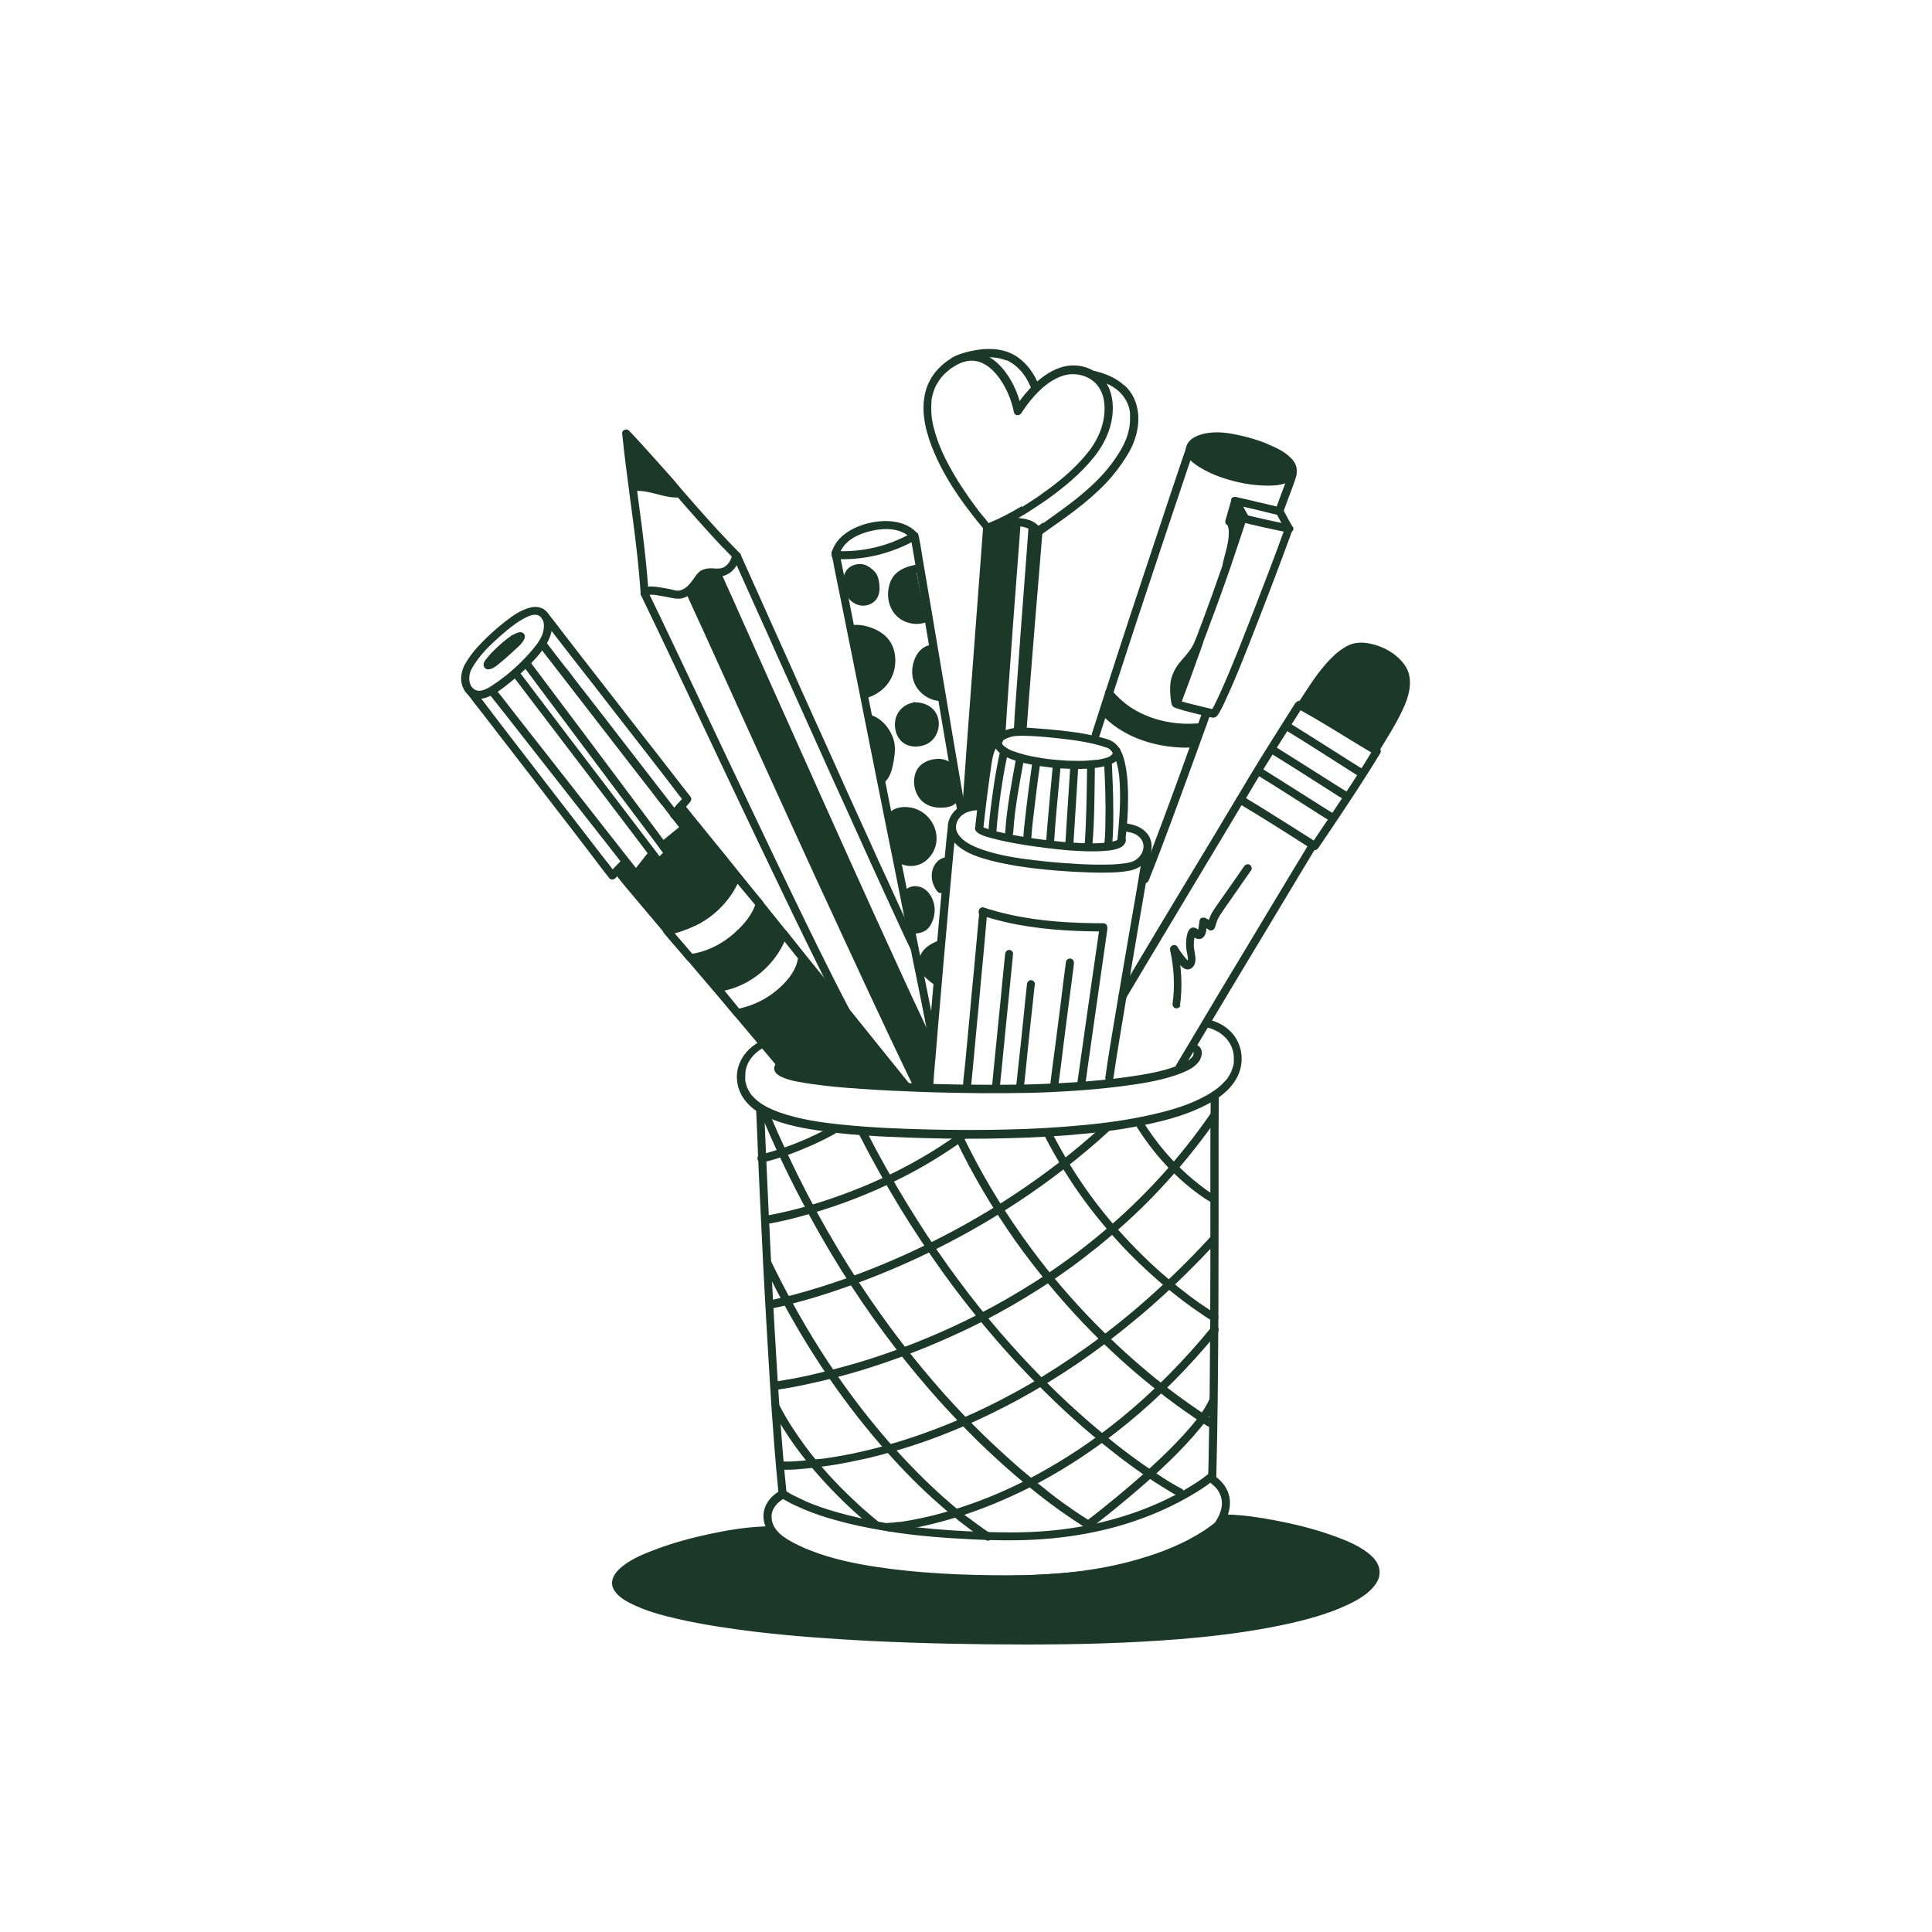 <?xml version="1.0" encoding="UTF-8"?> <svg xmlns="http://www.w3.org/2000/svg" id="Illustrationen" version="1.1" viewBox="0 0 1080 1080"><defs><style> .st0 { fill: #1c3828; } </style></defs><path class="st0" d="M358.4,332.9c6.2,12.7,12.2,25.5,18.3,38.3,8,16.8,15.9,33.6,23.9,50.5,8.6,18.2,17.3,36.5,26,54.7,8,16.6,15.9,33.3,24,49.8,6.1,12.4,12.1,24.8,18.6,37,.6,1.1,1.1,2.1,1.7,3.2,1.4,2.5,5.2.3,3.9-2.3-6.1-11.5-11.9-23.2-17.7-34.9-8-16.2-15.8-32.5-23.6-48.7-8.7-18.2-17.3-36.4-26-54.6-8.1-17.1-16.2-34.3-24.3-51.4-6.4-13.4-12.7-26.9-19.2-40.2l-1.8-3.7c-.5-1.1-2.1-1.4-3.1-.8-1.1.6-1.3,2-.8,3.1h0Z"></path><g><path class="st0" d="M401.2,321.3c23.5,52.5,97,218.1,119.1,262.9l-2.2,23.3-4.8-.3c-21.2-42.3-104.4-225.9-126.9-275.4,0,0,3-3.9,4.5-6.3,1.4-2.4,2-3.9,4.8-3.9s5.6-.5,5.6-.5h0Z"></path><path class="st0" d="M399.2,322.4c6.3,14,12.5,28.1,18.8,42.1,8.5,19.1,17.1,38.2,25.6,57.3,9.3,20.8,18.6,41.5,28,62.2,8.6,19,17.1,37.9,25.8,56.8,6.3,13.7,12.6,27.4,19.2,41,.6,1.2,1.1,2.3,1.7,3.5l-.3-1.1c-.8,7.8-1.5,15.6-2.2,23.3l2.2-2.2c-1.6,0-3.2-.2-4.8-.3l1.9,1.1c-2.7-5.3-5.3-10.7-7.9-16.1-3.6-7.6-7.2-15.2-10.8-22.8-4.3-9.2-8.6-18.4-12.9-27.7-4.8-10.4-9.6-20.8-14.4-31.1-5.1-11.1-10.2-22.1-15.2-33.2-5.1-11.1-10.2-22.3-15.3-33.5-4.9-10.8-9.8-21.5-14.7-32.3-4.5-9.9-9-19.9-13.5-29.8-3.9-8.5-7.7-16.9-11.6-25.4-3-6.6-6-13.1-9-19.7-.6-1.3-1.2-2.5-1.7-3.8l-.4,2.7c1.9-2.4,3.8-4.9,5.4-7.6.9-1.5,1.2-1.9,2.9-1.9,1.9,0,3.8-.2,5.6-.5,1.2-.2,1.9-1.7,1.6-2.8-.4-1.3-1.6-1.8-2.8-1.6-1.9.3-3.8.2-5.8.4-2.1.2-3.6,1.2-4.8,2.9-1.1,1.6-2,3.3-3.1,4.8-.6.8-1.1,1.5-1.7,2.3-.4.5-.2.3-.5.7-.7.9-.8,1.7-.4,2.7,2.8,6.2,5.6,12.4,8.5,18.6,3.8,8.4,7.6,16.7,11.4,25.1,4.5,10,9.1,20,13.6,30,5,11,10,22,15,33,5.2,11.5,10.5,22.9,15.7,34.4,5.2,11.4,10.4,22.8,15.7,34.1,4.9,10.7,9.9,21.5,14.9,32.2,4.4,9.6,8.9,19.2,13.4,28.7,3.6,7.8,7.3,15.6,11,23.3,1.5,3.1,2.9,6.1,4.4,9.2.6,1.3,1.3,2.6,1.9,3.9.8,1.6,1.4,3.8,3.4,4,1.6.2,3.2.2,4.8.3,1.3,0,2.1-1.1,2.2-2.2.7-7.3,1.4-14.7,2.1-22,.1-1.3,0-2.1-.6-3.4-.7-1.4-1.3-2.8-2-4.2-1.5-3.2-3.1-6.4-4.6-9.7-3.9-8.2-7.7-16.5-11.5-24.8-4.6-10.1-9.2-20.1-13.8-30.2-5.1-11.2-10.1-22.4-15.2-33.6-5.3-11.8-10.6-23.6-15.9-35.4-5.2-11.7-10.5-23.4-15.7-35.1-4.9-10.9-9.8-21.9-14.7-32.8-4.3-9.6-8.6-19.3-12.9-28.9-3.4-7.7-6.8-15.3-10.3-23-.7-1.5-1.3-3-2-4.5-.5-1.1-2.1-1.4-3.1-.8-1.1.7-1.3,2-.8,3.1h0Z"></path></g><path class="st0" d="M410,312c1.8,4,3.6,8,5.4,12,2.8,6.3,5.7,12.6,8.5,18.9,3.6,8,7.2,15.9,10.7,23.9,4.1,9.1,8.2,18.2,12.3,27.3,4.3,9.6,8.7,19.3,13,28.9,4.3,9.6,8.6,19.2,13,28.7,4,8.9,8.1,17.9,12.1,26.8,3.5,7.7,7,15.3,10.5,23,2.7,5.9,5.4,11.8,8.1,17.6,1.6,3.5,3.2,6.9,4.9,10.4.2.4.4.8.6,1.2,1.4,2.6,5.2.3,3.9-2.3-1.4-2.7-2.7-5.5-4-8.3-2.5-5.3-5-10.7-7.4-16-3.3-7.3-6.6-14.5-10-21.8-3.9-8.7-7.9-17.4-11.8-26-4.3-9.5-8.6-18.9-12.8-28.4-4.4-9.7-8.7-19.4-13.1-29-4.2-9.3-8.4-18.6-12.5-27.9-3.7-8.3-7.5-16.6-11.2-24.9-3-6.8-6.1-13.5-9.1-20.3-2.1-4.6-4.1-9.2-6.2-13.8-.3-.7-.7-1.5-1-2.2-.5-1.1-2.1-1.4-3.1-.8-1.1.7-1.3,2-.8,3.1h0Z"></path><path class="st0" d="M361.3,333c1.9-.8,3.8-.6,5.7-.3,2.2.3,4.5.8,6.7,1.2s4.4,1,6.8.7c2.1-.3,4-1.3,5.6-2.6,1.7-1.3,3.1-3,4.4-4.7,1.1-1.4,2.1-3.5,3.6-4.4,1.6-1,3.7-.7,5.5-.6,2.2,0,4.4,0,6.5-1,3.8-1.7,6.4-5.5,7.4-9.5.7-2.8-3.6-4-4.3-1.2-.7,2.8-2.4,5.7-5.3,6.8-1.9.7-3.9.4-5.9.3s-4,.2-5.8,1.1c-1.8.9-2.9,2.5-4,4.1s-2.3,3.2-3.7,4.6c-1.3,1.2-2.9,2.3-4.7,2.6s-3.7-.4-5.5-.8c-2.4-.5-4.7-.9-7.1-1.2s-4.8-.5-7,.5c-1.1.5-1.9,1.5-1.6,2.8.3,1.1,1.6,2,2.8,1.6h0Z"></path><path class="st0" d="M362.5,330.8c-1.6-23.7-5.2-47.1-8.2-70.6-.8-6-1.5-12-2.1-18l-3.8,1.6c16.6,17.5,31.8,36.3,48.1,54.1,4.5,5,9.1,9.8,13.9,14.6,2,2,5.2-1.1,3.2-3.2-17.1-17.2-32.5-35.9-48.6-54-4.4-4.9-8.8-9.8-13.4-14.6-1.3-1.3-4-.4-3.8,1.6,2.3,23,6,45.8,8.5,68.8.7,6.6,1.3,13.2,1.8,19.8.2,2.9,4.7,2.9,4.5,0h0Z"></path><g><path class="st0" d="M354.5,273c8.4-.9,18.1,4.9,26.4,3.5-7.1-10.7-30.5-33.3-30.5-33.3,0,0,1.8,18.8,3,26.7"></path><path class="st0" d="M354.5,274.5c9.1-.9,17.6,4.8,26.8,3.4.9-.1,1.4-1.5.9-2.2-3.9-5.8-8.8-11-13.5-16.1-4.6-5-9.4-9.8-14.2-14.6-1-1-2-2-3-2.9-.9-.8-2.7-.3-2.6,1.1.9,9,1.7,18.1,3,27.1.3,1.9,3.2,1.1,2.9-.8-1.3-8.7-2.1-17.5-3-26.3l-2.6,1.1c8.2,7.9,16.2,16.1,23.6,24.6,2.3,2.7,4.6,5.4,6.6,8.4l.9-2.2c-4.4.7-8.8-.6-13-1.7-4.2-1.1-8.6-2.2-13-1.8-1.9.2-1.9,3.2,0,3h0Z"></path></g><path class="st0" d="M694.1,291.9c8.6,2.1,17.2,4,25.9,5.8l-1.6-2.8c-5.4,15-11.1,29.9-16.9,44.8-6.2,15.9-12.3,31.9-19.2,47.2-1.2,2.5-2.3,5.1-3.6,7.6-.4.8-.8,1.5-1.3,2.2,0,.1-.2.2-.2.3,0,0,.4-.4,0-.1-.5.5.4-.2,0,0l1.7-.2c-2.9-.7-5.8-1.4-8.7-2.1-4.1-1-8.3-1.9-12.2-3.5.5.5,1,1,1.6,1.6-.8-3.7-1.3-8-.6-11.5.5-2.7,1.5-4.7,3.1-7,.3-.5.4-.5.9-1.1.4-.5.8-1,1.3-1.5.9-1,1.8-2,2.6-3,2-2.4,3.7-5,4.9-7.8,1.9-4.5,3.5-9.1,5.2-13.7,1.4-3.7,2.8-7.3,4.1-11,2.2-6,4.3-12,6.4-18,3.2-9.3,6.2-18.5,9.3-27.8.9-2.8-3.4-3.9-4.3-1.2-6.5,19.5-13.1,39-20.3,58.2-1.2,3.1-2.4,6.3-3.6,9.5-.8,2.1-1.7,4.1-3,6-1.8,2.8-4.3,5.2-6.5,8-2.5,3.2-4.2,6.8-4.8,10.9-.3,2.5-.2,5.1,0,7.7.2,1.5.3,3.2.8,4.6s1.9,1.7,3.1,2.1c4,1.3,8.1,2.3,12.2,3.3,1.8.4,3.6.9,5.4,1.3,1.1.3,2.5.8,3.6.2,1.2-.6,1.9-2,2.5-3.1,1.1-1.9,2-3.8,2.9-5.8,6.9-14.8,12.7-30,18.6-45.2,6.1-15.6,12-31.2,17.8-47,.5-1.2.9-2.5,1.3-3.7.4-1.1-.5-2.5-1.6-2.8-8.7-1.8-17.3-3.7-25.9-5.8-2.8-.7-4,3.6-1.2,4.3h0Z"></path><path class="st0" d="M722.5,294.4c-1.6-2.7-3.1-5.5-4.5-8.2-.5-1-.9-2.1-2.1-2.5-.4-.1-.8-.2-1.1-.3-5.4-1.3-10.7-2.5-16.1-3.8-2.5-.6-5-1.2-7.6-1.7-1.9-.4-3.6,1.5-2.5,3.3,1.8,3.1,3.5,6.2,5.2,9.3,1.4,2.5,5.3.3,3.9-2.3-1.7-3.1-3.4-6.2-5.2-9.3-.8,1.1-1.7,2.2-2.5,3.3,8.3,1.7,16.6,3.8,24.8,5.8l-1.3-1c1.7,3.3,3.4,6.6,5.3,9.7,1.5,2.5,5.4.2,3.9-2.3h0Z"></path><path class="st0" d="M688.3,279.5c-1.1,3.9-2.2,7.7-3.3,11.5-.2.7,0,1.7.6,2.2.2.1.3.3.5.4.3.3,0,0,.1.1.1.2.2.4.3.6.2.4,0-.3,0,.2.3,1,.4,1.4.4,2.4.1,2.3-.2,4.6-.6,6.8-.7,3.9-2,7.7-2.8,11.5-.6,2.8,3.8,4,4.3,1.2.8-4.3,2.3-8.4,3-12.7.7-4.2,1.6-10.7-2.3-13.8l.6,2.2c1.1-3.9,2.2-7.7,3.3-11.5.8-2.8-3.5-4-4.3-1.2h0Z"></path><g><path class="st0" d="M707.9,250.3c-6.8-2.7-15.5-5-20.8-5.8s-10.6-.9-15.2.6c-2.3.7-4.5,1.9-5.7,3.6-1.2,1.7-1.6,3.9-.1,5.8,6.2,7.7,22.8,12.1,27.5,13.2,8.9,2,23.2,2.8,27.7-1.3,1.7-1.6,1.9-3.9.8-6-2.1-4.2-8.9-7.8-14.3-10"></path><path class="st0" d="M708.5,248.1c-5.2-2.1-10.7-3.7-16.2-4.9-5.5-1.2-11.2-2-16.8-1.2-5,.7-11.7,2.9-12.6,8.7-.8,4.9,4.4,8.5,8.1,10.7,6.5,4,14,6.5,21.4,8.2,4.4,1,8.9,1.6,13.4,1.8s8.9.1,13-1.3c2.2-.8,4.4-2,5.4-4.1,1.3-2.7.7-5.8-1-8.1-3.5-4.8-9.5-7.6-14.8-9.7-1.1-.4-2.5.5-2.8,1.6-.3,1.3.4,2.3,1.6,2.8,4,1.6,8.3,3.7,11.4,6.9,1.1,1.1,2.5,3,1.7,4.6-.5,1-1.7,1.5-2.8,1.9-3.5,1.2-7.3,1.2-11,1.1-4.1-.1-8.2-.6-12.1-1.5-6.1-1.4-12.2-3.3-17.7-6.1-3.1-1.6-6.5-3.4-8.7-6.2-1.2-1.5-.4-3.2,1-4.2,1.8-1.4,4.1-2,6.2-2.4,5.3-1,10.8-.2,16.1,1s10.8,2.8,16,4.9c1.1.4,2.5-.5,2.8-1.6.3-1.3-.4-2.3-1.6-2.8h0Z"></path></g><path class="st0" d="M663,250.6c-1.4,3.9-2.7,7.8-4,11.7-2.9,8.5-5.7,16.9-8.5,25.4-3.9,11.7-7.8,23.4-11.7,35.2-4.5,13.5-8.9,26.9-13.3,40.4-4.5,13.9-9,27.8-13.5,41.7-.5,1.7-1.1,3.4-1.6,5-.9,2.8,3.5,4,4.3,1.2,4.4-13.9,8.9-27.7,13.4-41.5,4.4-13.6,8.9-27.2,13.4-40.7,4-12,8-24,12-36.1,3-9,6-17.9,9-26.8,1.5-4.5,3-9.1,4.7-13.6,0-.2.1-.4.2-.6.4-1.1-.5-2.5-1.6-2.8-1.3-.4-2.3.4-2.8,1.6h0Z"></path><path class="st0" d="M672.3,397.6c-9.4,26.1-18.8,52.3-28.7,78.2-1.9,5-3.8,10-5.8,15-.5,1.1.5,2.5,1.6,2.8,1.3.4,2.3-.4,2.8-1.6,9-22.5,17.2-45.4,25.5-68.1,3-8.4,6.1-16.8,9.1-25.1.4-1.1-.5-2.5-1.6-2.8-1.2-.3-2.3.4-2.8,1.6h0Z"></path><path class="st0" d="M720.4,264.1c-.6,3-1.8,5.8-2.9,8.7-1.5,4-3,7.9-4.4,11.9-.4,1.1.5,2.5,1.6,2.8,1.2.3,2.4-.4,2.8-1.6,1.4-4,2.9-7.9,4.4-11.9,1-2.8,2.2-5.7,2.9-8.7.3-1.2-.3-2.4-1.6-2.8-1.1-.3-2.5.4-2.8,1.6h0Z"></path><g><path class="st0" d="M617.6,398c14.2,15.2,36.1,18.6,50.2,17.5l3.6-9c-14.7,1.7-37.2-1.6-51.5-19"></path><path class="st0" d="M616,399.6c10.7,11.3,26,16.9,41.3,18.1,3.5.3,7,.3,10.5,0,1.1,0,1.8-.7,2.2-1.6,1.2-3,2.4-6,3.6-9,.5-1.3-.8-3-2.2-2.9-13.7,1.5-28.2-1.3-39.8-9.1-3.8-2.6-7.2-5.7-10.1-9.3-.8-.9-2.4-.8-3.2,0s-.8,2.2,0,3.2c10.4,12.6,26.1,19,42.2,20,3.6.2,7.3.1,10.9-.3l-2.2-2.9c-1.2,3-2.4,6-3.6,9,.7-.5,1.5-1.1,2.2-1.6-13.2.9-27.1-1.8-38.5-8.6-3.7-2.3-7.1-5-10.1-8.2-2-2.1-5.2,1.1-3.2,3.2h0Z"></path></g><g><path class="st0" d="M724.1,393c-8.6,13.6-17.2,27.1-25.5,40.8-2.4,4-4.8,8.1-7.2,12.1-.6,1-.2,2.5.8,3.1,12.8,7.6,25.4,15.6,37.9,23.6,1.2.8,2.4,1.5,3.7,2.3,1.1.7,2.4.2,3.1-.8,8.8-12.9,17.5-25.9,25.9-39,3-4.7,5.9-9.3,8.8-14.1.6-1,.2-2.5-.8-3.1-14.5-8.5-28.6-17.8-43.4-25.8-2.5-1.4-4.8,2.5-2.3,3.9,14.8,8,28.9,17.3,43.4,25.8-.3-1-.5-2-.8-3.1-9.9,16.6-20.8,32.6-31.6,48.6-1,1.5-2,3-3,4.5l3.1-.8c-10.3-6.6-20.7-13.1-31.1-19.6-3.5-2.1-7-4.3-10.5-6.4.3,1,.5,2,.8,3.1,8.2-14.1,16.9-27.9,25.6-41.6,2.4-3.8,4.8-7.5,7.2-11.3,1.5-2.5-2.3-4.7-3.9-2.3h0Z"></path><path class="st0" d="M691.3,446c-2,3.4-4.1,6.8-6.1,10.2-4.3,7.3-8.7,14.5-13.1,21.8-5.5,9.1-11,18.3-16.5,27.4-5.4,9-10.9,18.1-16.3,27.2-4.2,7-8.4,14.1-12.6,21.1-.4.6-.7,1.2-1.1,1.9-1.5,2.5,2.4,4.8,3.9,2.3,3.9-6.6,7.9-13.2,11.8-19.8,5.3-8.9,10.7-17.8,16-26.7,5.5-9.2,11.1-18.5,16.6-27.7,4.6-7.6,9.1-15.2,13.7-22.8,2.4-4,4.8-8,7.2-12.1,0-.1.2-.3.3-.4,1.5-2.5-2.4-4.8-3.9-2.3h0Z"></path><path class="st0" d="M731.2,472.5c-2.3,3.9-4.6,7.8-7,11.6-5,8.3-10,16.6-15,24.9-6.2,10.4-12.5,20.8-18.7,31.1-6.1,10.1-12.2,20.3-18.2,30.4-4.5,7.6-9.1,15.2-13.6,22.8-.4.7-.8,1.3-1.2,2-1.5,2.5,2.4,4.8,3.9,2.3,4.2-7.2,8.5-14.3,12.7-21.4,6-10,11.9-19.9,17.9-29.9,6.3-10.5,12.6-21,18.9-31.4,5.2-8.7,10.4-17.3,15.6-26,2.7-4.5,5.5-9,8.2-13.6,0-.2.2-.3.3-.5,1.5-2.5-2.4-4.8-3.9-2.3h0Z"></path><path class="st0" d="M702.8,433.3c11.7,7.1,23.1,14.6,34.7,21.9,1.9,1.2,3.7,2.4,5.7,3.5,2.5,1.5,4.8-2.4,2.3-3.9-4.6-2.7-9.1-5.7-13.6-8.5-6.7-4.2-13.4-8.5-20.1-12.7-2.2-1.4-4.5-2.8-6.7-4.2-2.5-1.5-4.8,2.4-2.3,3.9h0Z"></path><path class="st0" d="M710.9,421.5c11.7,7.1,23.1,14.6,34.7,21.9,1.9,1.2,3.7,2.4,5.7,3.5,2.5,1.5,4.8-2.4,2.3-3.9-4.6-2.7-9.1-5.7-13.6-8.5-6.7-4.2-13.4-8.5-20.1-12.7-2.2-1.4-4.5-2.8-6.7-4.2-2.5-1.5-4.8,2.4-2.3,3.9h0Z"></path><path class="st0" d="M719.9,408.9c11.7,7.1,23.1,14.6,34.7,21.9,1.9,1.2,3.7,2.4,5.7,3.5,2.5,1.5,4.8-2.4,2.3-3.9-4.6-2.7-9.1-5.7-13.6-8.5-6.7-4.2-13.4-8.5-20.1-12.7-2.2-1.4-4.5-2.8-6.7-4.2-2.5-1.5-4.8,2.4-2.3,3.9h0Z"></path><g><path class="st0" d="M727.6,393.6c6.8-10.1,13.1-21.1,22.7-28.4,1.6-1.2,4.5-2.9,6.4-3.5,4.2-1.2,10,.1,14,1.8,5.9,2.5,8.2,4.2,12,8.7,5.3,6.4,2.5,15.8.4,20.8-3.7,8.7-9.3,17.6-14.2,25.6"></path><path class="st0" d="M729.6,394.8c4.6-6.9,8.9-14,14.3-20.3,2.5-2.9,5.4-5.8,8.6-8,1.4-.9,2.9-1.9,4.5-2.4,1.7-.5,3.6-.5,5.4-.4,6.7.6,13.3,4,17.8,9.1,2.3,2.7,3.4,5.6,3.4,9.2,0,3.2-.9,6.3-2.1,9.3-3.6,9.3-9.3,17.9-14.5,26.3-1.5,2.5,2.4,4.7,3.9,2.3,5.2-8.5,10.6-16.9,14.5-26.1,2.8-6.6,4.4-15.1.2-21.5-4.3-6.4-11.4-10.6-18.8-12.3-4.2-1-8.7-1.2-12.7.6-3.8,1.8-7.2,4.5-10.1,7.5-7.2,7.2-12.5,16.1-18.1,24.5-1.6,2.4,2.3,4.7,3.9,2.3h0Z"></path></g></g><path class="st0" d="M659.6,562.3c1.5-10.8.9-21.6-1.4-32.2l-4.1,1.7c1.7,2.8,3.6,5.4,5.8,7.8,1.1,1.3,2.5,2.4,4.2,2.3,1.5,0,2.8-1.1,3.5-2.5,1.3-2.7.4-5.7,0-8.5-.3-1.5-.3-3-.2-4.5,0-.7.1-1.3.3-1.9,0-.4.2-.8.3-1.2v-.4c.4-.5.3-.5,0,0l-1.1.3c-.3,0-.4-.2-.2,0,.2.2.5.4.7.6.5.4,1.1.8,1.8,1,1.3.4,2.7,0,3.6-1,.8-.8,1.2-2,1.4-3.1.2-1.6.5-3.2.7-4.8-1.1.5-2.2.9-3.3,1.3,1.5.8,2.9,1.6,4.2,2.6.9.7,2.6.2,3.1-.8.6-1.3.9-2.7,1.4-4.1s1.2-2.6,2-3.8c1.8-2.8,3.7-5.4,5.6-8.1,3.8-5.5,7.6-11,11.5-16.5.7-1,.2-2.5-.8-3.1-1.1-.6-2.4-.2-3.1.8-3.8,5.5-7.6,11-11.5,16.5-1.8,2.6-3.7,5.2-5.5,7.9-.8,1.2-1.5,2.5-2.1,3.9-.6,1.4-.9,2.8-1.4,4.1,1-.3,2-.5,3.1-.8-1.3-1-2.8-1.9-4.2-2.6-1.2-.6-3.1-.2-3.3,1.3-.2,1.1-.3,2.2-.5,3.3,0,.5-.1,1-.2,1.4,0,0-.2,1-.2,1.1,0,0,.1-.1.3,0,.8,0,.4,0,0-.4-.6-.6-1.3-1.1-2.2-1.3-4.2-1-4.7,6-4.8,8.7,0,1.9.2,3.8.6,5.6.3,1.4.6,2.8.3,4.2-.2.3-.2.4-.1.2.2-.2.3-.2.6,0,0,0-.7-.6-.8-.7-.7-.8-1.5-1.7-2.1-2.5-1.2-1.5-2.3-3.1-3.3-4.8-1.3-2.2-4.6-.7-4.1,1.7,2.1,9.8,2.8,19.9,1.4,29.8-.2,1.2.3,2.4,1.6,2.8,1,.3,2.6-.4,2.8-1.6h0Z"></path><path class="st0" d="M469.2,310c2.4-8,11.1-11.8,18.6-13.4,7.2-1.6,16.6-1.4,21.7,4.7.8.9,2.4.8,3.2,0,.9-.9.8-2.2,0-3.2-4.6-5.5-12.5-7.1-19.3-6.8-7.7.4-15.9,2.9-21.9,7.8-3.1,2.5-5.5,5.9-6.6,9.7-.9,2.8,3.5,4,4.3,1.2h0Z"></path><path class="st0" d="M467.1,312.5c15.5.8,31.2-3,44.7-10.6,2.5-1.4.2-5.3-2.3-3.9-12.9,7.3-27.6,10.8-42.4,10-2.9-.1-2.9,4.4,0,4.5h0Z"></path><path class="st0" d="M464.9,310c.6,2.6,1.1,5.3,1.6,8,1.4,6.8,2.7,13.5,4.1,20.2,2,9.8,3.9,19.6,5.9,29.4,2.4,11.9,4.8,23.8,7.1,35.6,2.6,13,5.2,26,7.8,39,2.6,13.1,5.2,26.2,7.9,39.3,2.4,12.2,4.9,24.4,7.3,36.6,2,10.3,4.1,20.5,6.2,30.8,1.5,7.4,3,14.8,4.4,22.1.7,3.5,1.3,7,2.1,10.5,0,.2,0,.3,0,.5.6,2.8,4.9,1.6,4.3-1.2-.5-2.4-1-4.8-1.4-7.2-1.3-6.5-2.6-13.1-3.9-19.7-1.9-9.7-3.9-19.3-5.8-29-2.4-11.8-4.7-23.6-7.1-35.4-2.6-13-5.2-26-7.8-38.9-2.6-13.1-5.2-26.2-7.9-39.4-2.5-12.3-4.9-24.5-7.4-36.8-2.1-10.4-4.2-20.8-6.2-31.2-1.5-7.6-3-15.1-4.5-22.7-.8-3.8-1.5-7.5-2.3-11.2,0-.2,0-.4-.1-.6-.6-2.8-5-1.6-4.3,1.2h0Z"></path><path class="st0" d="M508.9,300.2c.9,3.5,1.3,7.1,2,10.7,1.4,7.9,2.7,15.8,4,23.7,4.1,24.2,8.2,48.4,12.3,72.6,2.6,15.5,5.3,31,8,46.6.2,1.2,1.7,1.9,2.8,1.6,1.3-.4,1.8-1.6,1.6-2.8-4.7-27.1-9.2-54.1-13.8-81.2-3.3-19.8-6.7-39.7-10.1-59.5-.7-4.3-1.3-8.7-2.3-12.9-.7-2.8-5-1.6-4.3,1.2h0Z"></path><g><path class="st0" d="M476.3,351.7c5-1.1,19.3,1.8,21.5,13.2s-3.9,19.9-13.9,23"></path><path class="st0" d="M476.9,353.9c0,0,.8-.1.4,0s.4,0,.5,0c.6,0,1.2,0,1.8,0,1.4,0,2.3.2,3.9.6,3,.8,5.8,2,8.1,4.1,5.5,4.9,5.6,13.8,1.8,19.9-2.3,3.6-6,6.1-10.1,7.4-2.8.9-1.6,5.2,1.2,4.3,4.5-1.4,8.7-4,11.6-7.8,2.9-3.7,4.4-8.4,4.4-13.1,0-4.6-1.3-9.1-4.4-12.6-2.6-2.9-6.2-4.9-9.9-6.1-3.3-1.1-7.1-1.7-10.5-1-2.8.6-1.6,5,1.2,4.3h0Z"></path></g><g><path class="st0" d="M520.7,362.7c-3.5.5-6.2,3.7-7.4,7-1,2.6-1.4,5.4-1,8.1,1,6.2,6.6,11.4,12.9,11.9"></path><path class="st0" d="M520.1,360.5c-8,1.4-11.4,11.7-9.8,18.7,1.6,7,7.9,12.1,14.9,12.7,1.2.1,2.2-1.1,2.2-2.2s-1-2.1-2.2-2.2c-4.9-.4-9.3-4.3-10.5-9-1.2-4.9.9-12.5,6.6-13.5,1.2-.2,1.9-1.7,1.6-2.8-.3-1.3-1.6-1.8-2.8-1.6h0Z"></path></g><g><path class="st0" d="M505.8,501c1.6-2.9,5.1-4.1,8-3,3,1.1,5.2,4.3,6,7.7s0,7.1-1.5,10c-.5.9-1,1.7-1.8,2.3-1.6,1.4-3.8,1.6-5.9,1.8"></path><path class="st0" d="M507.8,502.1c1.1-1.9,3.2-2.7,5.2-2,2.2.8,3.7,3,4.4,5.1.9,2.7.6,5.8-.5,8.4-.5,1.2-1.3,2.6-2.5,3.2-1.1.6-2.5.7-3.7.8s-2.2,1-2.2,2.2,1,2.3,2.2,2.2c3.4-.3,6.5-.9,8.7-3.7,2-2.7,3-6.1,3.1-9.4.1-6-3.7-13-10.2-13.5-3.4-.3-6.6,1.6-8.2,4.5-1.4,2.5,2.5,4.8,3.9,2.3h0Z"></path></g><g><path class="st0" d="M498.2,456.7c1.2-2,3.6-3,5.9-3.2,4.2-.5,8.5.8,11.8,3.5s5.2,6.8,5.4,11c.2,4.8-2.1,9.9-6.3,12.4-4.1,2.5-10,2.1-13.4-1.4"></path><path class="st0" d="M500.2,457.9c1.7-2.7,6.3-2.5,9-1.9,3.5.9,6.5,3.1,8.2,6.3,3.1,5.5,1.7,13.9-4.6,16.6-3.2,1.4-7.1.9-9.6-1.6-2.1-2-5.3,1.2-3.2,3.2,3.3,3.2,8.1,4.3,12.5,3.2s8-4.6,9.8-8.8c3.9-9.3-1.7-20.1-11.2-23-5-1.5-11.8-1.1-14.8,3.7-1.5,2.5,2.3,4.7,3.9,2.3h0Z"></path></g><g><path class="st0" d="M532.8,431.2c-1.5-3-4.9-4.5-6.9-4.8s-4.1,0-6,.7c-1.3.4-2.5,1-3.5,1.8s-1.7,1.8-2.2,2.9c-2,4-1.4,8.5.9,12.1.7,1.2,1.6,2.2,2.8,3.1,1.2.9,2.8,1.5,4.4,1.9.9.2,1.9.2,2.9.3,2.3,0,4.6-.2,6.6-1.2,1.9-1,3.2-3.6,3.3-5.9"></path><path class="st0" d="M534.8,430.1c-2-3.8-6.2-6-10.4-5.9-4.9.1-10.1,2.3-12.2,6.9s-1.5,10.1,1.3,14.4c3,4.5,7.8,6.2,13.1,6,2.7-.1,5.6-.6,7.7-2.5,2-1.7,3-4.3,3.1-6.9.2-2.9-4.3-2.9-4.5,0,0,1.3-.6,2.6-1.6,3.5-1.1,1-2.8,1.2-4.2,1.3-3.5.2-7.1-.3-9.4-3.2-2.1-2.6-3-6.3-2-9.5,1-3.4,4.1-5,7.5-5.5.5,0,1.1,0,1.6,0,.3,0,.5,0,.8,0,.1,0,.6,0,.2,0,.5.1,1.2.3,1.6.5,1.5.7,2.7,1.7,3.5,3.2,1.4,2.5,5.3.3,3.9-2.3h0Z"></path></g><g><path class="st0" d="M486.3,402.1c4.2,1.2,7.3,4.7,9.4,8.6.9,1.8,1.7,3.6,2.1,5.5.6,3.2,0,6.4-.6,9.6-.6,3.6-1.4,7.4-4.1,9.9"></path><path class="st0" d="M485.7,404.2c5.1,1.5,9,7.5,9.9,12.5.6,3.2-.2,6.7-.9,9.9-.5,2.7-1.2,5.4-3.2,7.3-2.1,2,1.1,5.2,3.2,3.2,2.6-2.5,3.7-5.9,4.4-9.3.8-4,1.6-8.2.9-12.3-1.2-6.7-6.4-13.7-13-15.7-2.8-.8-4,3.5-1.2,4.3h0Z"></path></g><g><path class="st0" d="M512,318c-2.4.4-4.8,1.1-6.9,2.3s-4,3-5,5.2c-.5,1.1-.8,2.4-1.1,3.6-.2,1.3-.4,2.6-.4,3.9,0,4.4,2.4,8.6,6,11.1s8.4,3.1,12.5,1.6"></path><path class="st0" d="M511.4,315.8c-3.6.7-7.1,1.9-10,4.3s-4.3,5.9-4.8,9.6c-1,7.1,2.2,14.6,9,17.6,3.8,1.7,8.1,2,12,.6,2.7-.9,1.5-5.3-1.2-4.3-6.7,2.3-13.8-1.6-15.4-8.5-.7-3.2,0-7.6,2-10.2,2.3-2.9,6-4,9.5-4.7,1.2-.2,1.9-1.7,1.6-2.8-.3-1.3-1.6-1.8-2.8-1.6h0Z"></path></g><g><path class="st0" d="M487,320.8c-2.9-2.9-6-4.2-9.6-2.6-.6.3-1.2.6-1.7,1-1.6,1.5-2.2,3.8-2.2,6,0,2.5.6,5.1,2.1,7.2s3.8,3.6,6.3,3.9c2.5.2,5.2-.9,6.5-3,1.2-2,1.2-4.5,1-6.9-.2-2-.7-4.2-2.2-5.6"></path><path class="st0" d="M488.6,319.2c-1.6-1.6-3.5-3-5.6-3.6-2.3-.6-4.6-.3-6.7.7-4.5,2.1-5.5,7.2-4.8,11.7s3.6,8.6,8,10.1c4.2,1.4,9.3-.4,11.2-4.5,1.1-2.4,1.1-5,.8-7.5-.3-2.5-1-5.1-2.9-6.9-2.1-2-5.3,1.2-3.2,3.2.9.9,1.3,2.1,1.5,3.5.2,1.2.4,3,.1,4.3-.2,1.4-.9,2.4-1.9,3.1-1,.6-2.3.9-3.3.8-2.8-.4-4.9-2.7-5.7-5.5-.7-2.5-.9-6.2,1.2-7.8.7-.5,1.5-.8,2.2-1,.5-.1,1.3-.1,1.8,0,.8.2,1.2.4,2,.9s1.4,1.1,2,1.7c2.1,2,5.2-1.1,3.2-3.2h0Z"></path></g><g><path class="st0" d="M511.2,394.8c-9.4,1.8-9.9,11.2-7.2,16s8.9,5.1,13.1,3.1,6.2-6.7,5.5-11-4.6-8.6-11.4-8.1"></path><path class="st0" d="M510.6,392.7c-4.7.9-8.6,4.1-9.9,8.9-1,4-.3,8.7,2.4,11.9,3.5,4.3,9.8,4.7,14.6,2.6,5.4-2.4,8-8.6,6.8-14.2-1.3-6.2-7.4-9.6-13.4-9.2-1.2,0-2.2,1-2.2,2.2s1,2.3,2.2,2.2c2.2-.1,4.1.2,5.9,1.2.7.4,1.2.9,1.8,1.7.2.2,0,0,0,0,0,0,.1.2.2.3.1.2.2.4.3.5s.2.4.3.6c0,0,0,.2.1.3,0-.2,0-.1,0,0,1.3,3.5.2,7.7-3,9.7-1.5,1-3.3,1.4-5.1,1.4-1.7,0-3.5-.6-4.7-1.7-.7-.6-1-1.2-1.5-2-.1-.2-.2-.4,0,0,0-.2-.1-.3-.2-.5-.1-.4-.2-.7-.3-1.1s-.1-.7-.2-1c0-.3,0,.1,0,.1,0,0,0-.2,0-.3,0-.2,0-.4,0-.6,0-.4,0-.7,0-1.1,0-.2,0-.4,0-.6,0,0,0-.2,0-.3,0-.3,0,.4,0,0,0-.4.2-.9.3-1.3,0-.2.1-.4.2-.6,0,0,0-.2.1-.3.1-.3-.1.3,0,0,.2-.4.4-.8.6-1.2.1-.2.2-.4.4-.6-.2.3.1-.1.2-.2.2-.2.3-.3.5-.5.1,0,.5-.4.4-.4,0,0,.4-.2.5-.3.2-.1.4-.3.7-.4.6-.3.6-.3,1.2-.5.6-.2,1.2-.4,1.9-.5,1.2-.2,1.9-1.7,1.6-2.8-.3-1.2-1.6-1.8-2.8-1.6h0Z"></path></g><path class="st0" d="M529,479.2c-4.1.4-7.1,3.8-7.9,7.8s.3,7.9,2.7,11.1c.5.7,1.3,1.2,2.2,1.1.8-.1,1.8-.7,1.9-1.6.7-5.1,1.8-10.1,3.3-15,.4-1.2-.4-2.5-1.6-2.8-1.2-.3-2.4.4-2.8,1.6-1.5,4.9-2.6,9.9-3.3,15,1.4-.2,2.7-.4,4.1-.5-.8-1.1-1.5-2.3-1.9-3.5-.2-.6-.4-1.4-.4-1.8,0-.6,0-1.5,0-2,0-.4.3-1.2.5-1.8.1-.4-.1.2,0-.2,0-.1.2-.3.2-.5.2-.3.4-.7.6-1-.1.2,0,0,.1-.1.1-.1.2-.2.3-.4.3-.3.3-.3.5-.4.2-.1.7-.4.8-.5-.1,0,.3,0,.3,0,0,0,.5-.1.2,0,1.2-.1,2.2-.9,2.2-2.2s-1-2.4-2.2-2.2h0Z"></path><path class="st0" d="M522.2,527.4c-3.8,2.5-6.8,6.6-6.9,11.3s2.6,8.7,6.7,10.4c1.5.6,2.7-.9,2.8-2.2.5-5.9,1.1-11.8,1.6-17.7.2-2-2.6-2.9-3.8-1.6-2.2,2.3-3.8,4.9-5,7.8-.5,1.3-.9,2.7-.8,4.1,0,1.6.9,3.8,2.7,4.3,3.8,1.1,4.6-4.2,4.7-6.7.1-3,1.3-5.3,2.7-7.9.9-1.6-.6-4-2.5-3.3-5.2,2-10.2,5.5-10.8,11.5-.7,5.9,4.3,10,8.6,13,1,.7,2.5.2,3.1-.8.7-1.1.2-2.4-.8-3.1-2.9-2-6.9-4.8-6.5-8.8.4-3.8,4.3-6.2,7.5-7.4-.8-1.1-1.7-2.2-2.5-3.3-1.3,2.2-2.6,4.6-3,7.1-.2,1.2-.3,2.4-.3,3.6,0,.4,0,.8-.1,1.2,0,.2,0,.4-.1.6v.3c-.3.3-.4.3-.2,0l1.7-.2c.6,0,.5.6.4-.1,0-.4,0-.8.1-1.1.2-.9.6-1.7,1-2.5.9-1.8,2.1-3.4,3.5-4.9l-3.8-1.6c-.5,5.9-1.1,11.8-1.6,17.7l2.8-2.2c-2.3-1-3.6-3.9-3.4-6.3.2-3,2.2-5.6,4.6-7.2,2.4-1.6.2-5.5-2.3-3.9h0Z"></path><path class="st0" d="M259.5,372.1c-2,4.3-2.5,9-.2,13.3,2.5,4.7,7.6,6.2,12.4,4.6,4.8-1.6,9-5,12.9-8.1,4-3.1,7.8-6.5,11.4-10.2,3.5-3.6,7.1-7.5,9.6-11.9,2.4-4.1,4-9.4,2.3-14-.8-2.2-2.2-4.2-4.2-5.4-2.3-1.3-5-1.4-7.5-.7-4.8,1.2-9.2,4.2-13.1,7.2-4.7,3.6-9.2,7.6-13.3,11.8-4,4-7.6,8.4-10.3,13.4-1.4,2.6,2.5,4.8,3.9,2.3,4.1-7.8,10.6-13.9,17.1-19.6,3.4-2.9,6.8-5.8,10.7-8.1,2.7-1.6,7.6-4.5,10.6-2.2,3,2.3,2.5,7,1.4,10.1-1.5,4-4.5,7.4-7.2,10.5-5.8,6.5-12.4,12.4-19.7,17.3-2.9,2-8,5.5-11.5,2.7-3.2-2.6-2.9-7.4-1.4-10.8.5-1.1.3-2.4-.8-3.1-1-.6-2.6-.3-3.1.8h0Z"></path><g><path class="st0" d="M287,357.2c-2,1.3-3.8,2.8-5.5,4.3-3.1,2.7-5.9,5.4-8,8.1-.5.6-.9,1.2-1,1.6,0,.3,0,.6.4.5.3,0,.6-.1.9-.3,1.7-.8,3.3-2,4.7-3.2,4-3.5,7.5-6.6,11-10.1,1.2-1.3,1.7-2.5,1.4-2.7-.3-.1-1.7.2-3.9,1.7"></path><path class="st0" d="M285.9,355.3c-3.6,2.5-6.9,5.4-10,8.5-1.5,1.4-2.8,3-4.1,4.6-.7.9-1.4,1.8-1.5,3,0,1.5,1,2.7,2.5,2.8,2,0,4-1.4,5.5-2.6,1.7-1.3,3.3-2.8,5-4.2,1.5-1.4,3.1-2.8,4.6-4.2s3.3-2.9,4.5-4.7c.5-.8,1-1.7,1-2.7,0-1.3-1.1-2.4-2.4-2.4-1.8,0-3.6,1.1-5,2-1,.7-1.4,2-.8,3.1.6,1,2.1,1.5,3.1.8.4-.3.8-.5,1.2-.8.2-.1.4-.2.6-.3,0,0,.6-.3.4-.2-.1,0,.4-.1.6-.2.3-.1-.1,0-.3,0,.4,0-.5-.1-.3,0l-1-.6h0s-.6-.9-.6-.9c0-.1,0-.9,0-.7,0,.2.1-.2,0,0-.2.3-.4.6-.6.8-.7.8-1.5,1.5-2.3,2.3-1.5,1.4-3,2.8-4.5,4.2-1.5,1.4-3.1,2.8-4.6,4.1-.7.6-1.4,1.2-2.2,1.7-.4.3-.8.5-1.2.7,0,0-.3.2-.3.1-.1,0-.2,0-.4.1-.2,0-.1,0,0,0l1.1.3h-.1c0,0,.8.7.8.7-.2,1.4-.1,1.8.2,1.2.1-.2.2-.3.3-.5.2-.3.4-.5.6-.8.5-.6,1-1.1,1.5-1.7,1.1-1.2,2.3-2.4,3.5-3.5,2.4-2.2,4.8-4.4,7.5-6.2,1-.7,1.5-2,.8-3.1-.6-1-2.1-1.5-3.1-.8h0Z"></path></g><path class="st0" d="M261.8,388.6c.9,1.1,1.8,2.2,2.6,3.4s1.7,2.2,2.6,3.3c.5.7,1.1,1.4,1.6,2.1.3.4.5.7.8,1,.3.4-.2-.3.2.2.2.2.3.4.5.7,6.2,8,12.4,16.1,18.6,24.1,7.4,9.6,14.8,19.1,22.1,28.7,6.5,8.4,12.9,16.7,19.3,25.1,3.4,4.4,6.7,9,10.3,13.4.1.1.2.2.3.4.8.9,2.4.8,3.2,0,2.3-2.4,4.7-4.8,7-7.2,2-2.1-1.2-5.3-3.2-3.2-2.3,2.4-4.7,4.8-7,7.2h3.2c-.9-1.1-1.8-2.2-2.6-3.4s-1.7-2.2-2.6-3.3c-.5-.7-1.1-1.4-1.6-2.1-.3-.4-.5-.7-.8-1-.3-.4.2.3-.2-.2-.2-.2-.3-.4-.5-.7-6.2-8-12.4-16.1-18.6-24.1-7.4-9.6-14.8-19.1-22.1-28.7-6.5-8.4-12.9-16.7-19.3-25.1-3.4-4.4-6.7-9-10.3-13.4-.1-.1-.2-.2-.3-.4-.8-.9-2.4-.8-3.2,0s-.8,2.2,0,3.2h0Z"></path><path class="st0" d="M303.2,346.2c2.9,3.6,5.7,7.3,8.6,11,6.2,8,12.4,16,18.7,24,7.4,9.6,14.9,19.1,22.3,28.7,6.5,8.3,12.9,16.6,19.4,25,3.4,4.3,6.6,8.9,10.1,13,.1.1.2.2.3.4v-3.2c-2.5,2.8-4.9,5.6-7.4,8.5-1.9,2.2,1.3,5.4,3.2,3.2,2.5-2.8,4.9-5.6,7.4-8.5.9-1,.8-2.2,0-3.2-2.9-3.6-5.7-7.3-8.6-11-6.2-8-12.4-16-18.7-24-7.4-9.6-14.9-19.1-22.3-28.7-6.5-8.3-12.9-16.6-19.4-25-3.4-4.3-6.6-8.8-10.1-13-.1-.1-.2-.2-.3-.4-.8-1-2.4-.8-3.2,0-.9.9-.8,2.2,0,3.2h0Z"></path><path class="st0" d="M301.6,361.7c2.8,3.7,5.7,7.4,8.5,11l18.8,24.3c7.4,9.6,14.8,19.1,22.2,28.7,3.5,4.5,7,9,10.5,13.5,1.6,2,3.1,4,4.7,6.1.7,1,1.5,1.9,2.2,2.9.2.2.3.4.5.6,0,.1.5.7.4.5-.1-.1.3.4.4.5.2.2.4.5.6.7,2.2,2.8,4.4,5.7,6.6,8.5,1.2,1.5,2.3,3.1,3.5,4.5.1.1.2.2.3.4l.4-2.7c-3.8,3-7.5,6-11.3,9.1-1,.8-.8,2.4,0,3.2.9.9,2.2.8,3.2,0,3.8-3,7.5-6,11.3-9.1.7-.6.9-2,.4-2.7-2.8-3.7-5.7-7.4-8.5-11l-18.8-24.3c-7.4-9.6-14.8-19.1-22.2-28.7-3.5-4.5-7-9-10.5-13.5-1.6-2-3.1-4-4.7-6.1-.7-1-1.5-1.9-2.2-2.9-.2-.2-.3-.4-.5-.6,0-.1-.5-.7-.4-.5.1.1-.3-.4-.4-.5-.2-.2-.4-.5-.6-.7-3.4-4.3-6.7-8.7-10-13,0-.1-.2-.2-.3-.4-.7-1-1.9-1.5-3.1-.8-1,.5-1.5,2.1-.8,3.1h0Z"></path><path class="st0" d="M286.8,378c2.9,3.8,5.8,7.6,8.6,11.3,6.3,8.2,12.5,16.5,18.8,24.7,7.5,9.8,14.9,19.6,22.4,29.4,6.5,8.6,13,17.1,19.5,25.7,3.4,4.5,6.8,9,10.2,13.5.1.1.2.3.3.4.9,1.1,2.4,1.6,3.5.5,1.7-1.7,3.4-3.3,5.1-5,.6-.6.9-1.9.4-2.7-2.6-3.5-5.3-7-7.9-10.6-6.3-8.5-12.7-16.9-19-25.4-7.6-10.2-15.3-20.4-22.9-30.6-6.6-8.8-13.3-17.7-19.9-26.5-3.2-4.3-6.4-8.6-9.7-12.9,0,0,0-.1-.1-.2-.7-1-1.9-1.5-3.1-.8-1,.6-1.5,2.1-.8,3.1,2.6,3.5,5.3,7,7.9,10.6,6.3,8.5,12.7,16.9,19,25.4,7.6,10.2,15.3,20.4,22.9,30.6,6.6,8.8,13.3,17.7,19.9,26.5,2.2,2.9,4.4,5.8,6.5,8.7,1,1.4,2,2.9,3.1,4.2,0,0,0,.1.1.2l.4-2.7c-1.7,1.7-3.4,3.3-5.1,5,1.2.1,2.4.3,3.5.5-2.9-3.8-5.8-7.6-8.6-11.3-6.3-8.2-12.5-16.5-18.8-24.7-7.5-9.8-14.9-19.6-22.4-29.4-6.5-8.6-13-17.1-19.5-25.7-3.4-4.5-6.8-9-10.2-13.5-.1-.1-.2-.3-.3-.4-.7-1-1.9-1.5-3.1-.8-1,.5-1.5,2.1-.8,3.1h0Z"></path><path class="st0" d="M273.5,388c2.9,3.7,5.8,7.4,8.7,11,6.3,8,12.6,16.1,18.9,24.1,7.5,9.6,15,19.1,22.5,28.7,6.6,8.4,13.1,16.7,19.7,25.1,3.4,4.3,6.7,8.8,10.3,13.1.1.1.2.2.3.4.7.9,2.5.9,3.2,0,2.9-3.7,5.8-7.3,8.7-11,.8-1,.9-2.2,0-3.2s-2.4-1-3.2,0c-2.9,3.7-5.8,7.3-8.7,11h3.2c-2.9-3.7-5.8-7.4-8.7-11-6.3-8-12.6-16.1-18.9-24.1-7.5-9.6-15-19.1-22.5-28.7-6.6-8.4-13.1-16.7-19.7-25.1-3.4-4.3-6.7-8.8-10.3-13.1-.1-.1-.2-.2-.3-.4-.8-1-2.4-.8-3.2,0-.9.9-.8,2.2,0,3.2h0Z"></path><path class="st0" d="M414.1,524.6c3.6-3.3,7-6.9,9.6-11.1,1.3-2.1,2.3-4.3,3.1-6.6.5-1.4.2-2.3-.7-3.4l-9.4-11.2c-1.1-1.3-2.2-2.6-3.3-3.9-1.2-1.4-3.2-.4-3.8,1-2.9,7.2-7.7,13.5-13.6,18.4-3,2.5-6.4,4.5-9.9,6.1-2.1,1-4.2,1.8-6.3,2.5-2.3.8-4.6,1.5-7,1.5-2.1,0-2.8,2.4-1.6,3.8,3,3.5,6,7.1,9.1,10.6,1.4,1.6,2.7,3.3,4.1,4.8,1.3,1.4,3.5.7,5.2.3,2.7-.5,5.4-1.3,8-2.4,6.1-2.4,11.6-6.1,16.5-10.5,2.2-1.9-1-5.1-3.2-3.2-7.2,6.4-15.7,10.8-25.4,12.1l2.2.6c-4.5-5.2-8.9-10.4-13.4-15.6l-1.6,3.8c4,.1,7.8-1.4,11.5-2.8,3.5-1.4,6.9-2.9,10-5,5.6-3.6,10.5-8.4,14.3-13.8,2.2-3.2,4-6.6,5.4-10.2-1.2.3-2.5.7-3.8,1,4.3,5.2,8.7,10.4,13,15.6l-.6-2.2c-2,6.6-6.6,12-11.7,16.5-2.2,1.9,1,5.1,3.2,3.2h0Z"></path><path class="st0" d="M508.2,605.6c-1.1-1.4-2.3-2.8-3.4-4.2-3-3.8-6.1-7.6-9.2-11.4-4.5-5.6-9-11.2-13.5-16.8-5.5-6.9-11.1-13.7-16.6-20.6-6-7.5-12.1-15-18.1-22.4-6.1-7.6-12.2-15.2-18.3-22.8-5.7-7-11.4-14.1-17-21.1-4.8-6-9.6-12-14.5-17.9-3.5-4.3-6.9-8.6-10.4-12.8-1.6-2-3.2-4.1-4.9-6.1,0,0-.1-.2-.2-.3-.7-.9-2.5-.8-3.2,0l-3.8,4.4c-.8,1-.9,2.2,0,3.2,1.6,1.8,3.2,3.5,4.9,5.3-1.6,1.5-3.1,3.1-4.7,4.7-1.7,1.7-3.1,3.4-4.6,5.2-.6.8-.9,1.8-.4,2.7l1.5,2.5c-1,1-2.1,2-3.1,3-.9-1-1.8-1.9-2.8-2.6-1.3-.9-2.8-.7-3.7.6-.4.5-.7,1-1.1,1.5l-.2.2c-.2.2-.4.5-.5.7-.4.5-.8,1-1.2,1.5-.8,1-1.6,2-2.4,3-.5.6-.9,1.1-1.4,1.7-1.4-1.5-2.8-3-4.2-4.5-.8-.9-2.4-.9-3.2,0-1.2,1.3-2.4,2.6-3.5,3.8-.6.7-1,1.9-.4,2.7,3.9,5,8,9.9,12.1,14.7,7.2,8.6,14.4,17.1,21.6,25.6,8.4,10,16.8,19.9,25.3,29.8,7.5,8.9,15,17.8,22.5,26.7,4.5,5.4,9.1,10.7,13.5,16.2.1.2.2.3.4.5.2.3.1.2,0,0,.7.9,1.9,1.4,3,.8.6-.3,1-1,1.1-1.7l59.8,5.3c.4.5.9,1.1,1.4,1.6,0,0,.1.2.2.3.8,1,2.4.8,3.2,0s.8-2.2,0-3.2h0ZM372.8,520.1c2.6.1,5.2-.7,7.6-1.5,2.9-1,5.8-2.1,8.5-3.5,10.3-5.2,18.6-14.3,22.9-25.1l13,15.6c-2.1,6.9-6.9,12.7-12.3,17.5-2.8,2.5-5.8,4.8-9,6.7-5.3,3.1-11.2,5.2-17.4,6l-13.4-15.6ZM447,540.2c-1.2,3.5-3.4,6.6-5.8,9.5-7.5,8.6-17.9,14.6-29.1,16.7l-11.4-14c8.5-1.1,15.6-4.3,22.2-9.7s11.9-12.5,14.8-20.6l10.5,13.2c-.2,1.7-.6,3.4-1.2,5h0Z"></path><path class="st0" d="M435.6,521.4c-5.4,14.8-19.1,26.6-34.8,28.6-2,.3-2.9,2.2-1.6,3.8,3.8,4.7,7.6,9.4,11.4,14,.5.6,1.5.7,2.2.6,12.1-2.3,23.5-8.9,31.2-18.5,2-2.6,3.8-5.3,5-8.3.6-1.6,1.1-3.2,1.4-4.9.2-1.3.3-2.2-.5-3.2-1.7-2.2-3.4-4.3-5.1-6.5-1.7-2.2-3.5-4.4-5.2-6.6-.8-1-2.4-.8-3.2,0s-.8,2.2,0,3.2c3.5,4.4,7,8.8,10.5,13.2l-.6-2.2c-.6,4.4-2.4,8.3-5.1,11.8-2.4,3.1-5.3,5.9-8.4,8.3-6.2,4.8-13.5,8-21.1,9.4l2.2.6c-3.8-4.7-7.6-9.4-11.4-14l-1.6,3.8c13.9-1.8,26.2-9.8,33.9-21.4,2.2-3.3,3.9-6.8,5.3-10.5.4-1.1-.5-2.5-1.6-2.8-1.2-.3-2.4.4-2.8,1.6h0Z"></path><path class="st0" d="M549.7,463c1.2-11.2,2.6-22.4,4.2-33.4.7-4.8,1.2-10.1,4.5-13.7,1.9-2.1,4.2-3.3,6.8-4,.6-.2,1.2-.3,1.9-.4.3,0,.6-.1.9-.1-.4,0,.5,0,.7,0,1.2-.1,2.3-.1,3.5-.1,6.8.1,13.5.8,20.2,1.5,8.8,1,17.8,2.2,26.1,5.1.2,0,1,.4.4.1.2,0,.3.2.5.2.2.1.4.2.5.3,0,0,.2.1.3.2-.2-.1-.3-.2,0,0,.3.3.6.6.9.9.1.1.5.5.2.2.2.2.3.4.5.7.3.4.5.9.8,1.3.1.2.2.4.3.6,0,.1.4.9.2.5.5,1.1.8,2.3,1.1,3.4,1.5,5.4,1.8,10.6,1.9,16.4.2,8.9-.6,17.6-1.4,26.4,0,.2,0,.3,0,.5-.2,1.2,1.2,2.2,2.2,2.2s2.1-1,2.2-2.2c1-7.9,1.5-15.8,1.5-23.7,0-6.1-.3-12.2-1.5-18.2-.9-4.6-2.5-9.8-6.5-12.7-2.5-1.8-6-2.5-8.9-3.2-4.6-1.1-9.2-2-13.9-2.6-8.5-1.2-16.9-1.8-25.4-2.4-5.2-.4-10.7.1-15.3,2.8-5.5,3.1-8,8.7-9,14.6-2.1,12.1-3.4,24.5-4.8,36.7,0,.7-.2,1.5-.2,2.2-.1,1.2,1.1,2.2,2.2,2.2s2.1-1,2.2-2.2h0Z"></path><path class="st0" d="M556.5,412.1c-2.5,4.2.7,8,4.2,10.1,5,2.9,10.9,4.3,16.5,5.3,7.1,1.4,14.3,2.1,21.6,2.3,6.2.2,12.6,0,18.7-1.5,4.3-1,10.1-3.6,8.8-9-.7-2.8-5-1.6-4.3,1.2,0,0,0,.2,0,.3.2.1,0-.5,0-.2,0,.1,0,.3,0,.4,0,.6.2-.3,0,0,0,.1-.1.4-.2.5,0-.4.2-.5,0-.1,0,.1-.2.2-.2.4.4-.7.2-.2,0,0-.1.1-.3.2-.4.4-.4.4.4-.3,0,0-.2.1-.3.2-.5.4-.4.2-.7.4-1.1.6-.7.3.3,0-.3.1-.2,0-.4.2-.6.2-.5.2-1.1.4-1.6.5-1.1.3-2.3.5-3.4.7-.3,0-.6,0-.9.1-.2,0-.3,0-.5,0,.6,0,0,0-.1,0-.7,0-1.4.2-2,.2-3.1.3-6.2.4-9.3.3-3.4,0-6.7-.2-10.1-.5-3.5-.3-6.2-.6-9.5-1.2-3.1-.5-6.2-1.1-9.2-1.9-1.3-.4-2.6-.7-3.9-1.2-.6-.2-1.2-.4-1.8-.6-.2-.1-.5-.2-.8-.3-.5-.2.5.2,0,0-.2,0-.3-.1-.5-.2-1-.5-2.1-1-3-1.7-.2-.1-.4-.3-.6-.5.6.5,0,0-.2-.1-.3-.3-.6-.6-.9-.9.3.4.1.2,0-.1,0-.1-.2-.3-.2-.5.4.7,0,.2,0,0s0-.2,0-.2c-.2-.4,0,.3,0,.2,0-.1,0-.4,0-.5,0-.2,0,.3,0,.4,0-.1,0-.2,0-.3,0-.2.1-.3.2-.5-.2.8,0,0,.1-.1,1.5-2.5-2.4-4.8-3.9-2.3h0Z"></path><path class="st0" d="M545.2,463c0,1.8,1.5,2.8,3,3.5,1.9.9,4,1.5,6,2,6.2,1.7,12.7,2.9,19,3.9,7.8,1.2,15.6,2.2,23.5,2.9,6.8.5,13.6.9,20.4.4,3.6-.3,11.3-.8,12.2-5.5.2-1.2-.3-2.4-1.6-2.8-1.1-.3-2.5.4-2.8,1.6,0,0,0,.4,0,.4-.1,0,.3-.6,0-.2s.4-.3,0,0c0,0-.2.2-.3.3-.3.4.5-.3,0,0-.2,0-.3.2-.5.3-.1,0-.3.1-.4.2-.6.3.4-.1-.2,0-.9.3-1.8.5-2.7.7-.5.1-1,.2-1.6.3s.5,0,0,0c0,0-.2,0-.3,0-.4,0-.8,0-1.1.1-6.2.6-12.6.3-18.8-.1-7.4-.5-14.8-1.4-21.8-2.4-6.4-1-12.8-2.1-19.2-3.6-2.4-.6-4.8-1.2-7.1-2.1-.2,0-.4-.1-.6-.2.8.3,0,0-.2,0-.3-.1-.5-.3-.8-.4-.7-.4.2.4-.2-.1.2.2.4.6.4,1.1,0-2.9-4.5-2.9-4.5,0h0Z"></path><path class="st0" d="M559.2,419.3c-2.7,12.1-4.5,24.6-5.9,36.9-.3,2.9-.6,5.9-.8,8.8s4.3,2.9,4.5,0c.5-7.2,1.4-14.4,2.4-21.6,1.1-7.7,2.4-15.4,4.1-23,.6-2.8-3.7-4-4.3-1.2h0Z"></path><path class="st0" d="M568,423.8c-2.5,13.8-5.2,27.7-6.1,41.6-.2,2.9,4.3,2.9,4.5,0,.8-13.6,3.5-27.1,5.9-40.4.2-1.2-.3-2.4-1.6-2.8-1.1-.3-2.5.4-2.8,1.6h0Z"></path><path class="st0" d="M577.1,425.8c-1.5,11-3,22-4.2,33.1-.4,3.3-.7,6.5-.9,9.8-.2,2.9,4.3,2.9,4.5,0,.4-6.4,1.2-12.7,2-19.1.4-3.5.9-7.1,1.3-10.6.2-1.5.4-3,.6-4.6.2-1.5.3-1.9.5-3.5.2-1.3.4-2.6.5-4,.2-1.2-.3-2.4-1.6-2.8-1-.3-2.6.4-2.8,1.6h0Z"></path><path class="st0" d="M588.6,427.3c-1.1,11.3-2.1,22.7-3.1,34-.3,3.3-.5,6.7-.8,10-.2,2.9,4.3,2.9,4.5,0,.8-13.3,2.2-26.6,3.4-39.8.1-1.4.3-2.8.4-4.2.1-1.2-1.1-2.2-2.2-2.2s-2.1,1-2.2,2.2h0Z"></path><path class="st0" d="M598.3,428.4c-.7,11.4-1.5,22.7-2.2,34.1-.2,3.3-.4,6.7-.6,10-.2,2.9,4.3,2.9,4.5,0,.8-13.3,1.7-26.6,2.5-39.9,0-1.4.2-2.8.3-4.2.2-2.9-4.3-2.9-4.5,0h0Z"></path><path class="st0" d="M607.7,428.1c-.1,11.4-.3,22.9-.8,34.3-.2,3.5-.3,7.1-.7,10.6-.1,1.2,1.1,2.2,2.2,2.2s2.1-1,2.2-2.2c1.2-13.5,1.2-27.2,1.4-40.7,0-1.4,0-2.8,0-4.2,0-2.9-4.5-2.9-4.5,0h0Z"></path><path class="st0" d="M617.2,426.4c.6,11.5,1,23,.7,34.5,0,4-.2,7.9-.7,11.9-.1,1.2,1.1,2.2,2.2,2.2s2.1-1,2.2-2.2c.8-7.4.8-14.9.7-22.3,0-6.7-.3-13.3-.6-20,0-1.4-.1-2.7-.2-4-.2-2.9-4.7-2.9-4.5,0h0Z"></path><path class="st0" d="M547.6,448.3c-3.8.2-7.7.8-11,2.7-3,1.8-5.3,4.7-6.3,8-2,6.6,2.6,12.5,7.9,15.9,4.5,2.9,9.9,4.6,15.1,6,5.2,1.4,10.6,2.4,15.9,3.3,10.2,1.6,20.5,2.5,30.8,3.1,5.8.3,11.7.6,17.5.5,4.7,0,9.4-.2,14-1.1,4.9-1,9.1-3.8,11.1-8.5,1.5-3.3,1.6-6.9,0-10.2-1.6-3.2-4.6-5.3-7.9-6.5-1.8-.6-3.7-1-5.5-1.3-1.2-.2-2.4.3-2.8,1.6-.3,1.1.4,2.6,1.6,2.8,3.1.5,6.5,1,8.8,3.2,2,1.9,2.9,4.5,2.2,7.2s-2.6,4.9-5,6.2c-.2,0-1,.5-.4.2-.2.1-.5.2-.8.3-.8.2-1.5.5-2.3.6s-1.6.3-2.3.4c-.2,0-.6,0-1,.1-.6,0-1.2.1-1.8.2-2.2.2-4.3.3-6.5.3-5.3.1-10.5,0-15.8-.3-5.4-.3-10.8-.7-16.2-1.2-2.4-.2-4.9-.5-7.3-.8-1-.1-2-.2-3-.4-.5,0-1-.1-1.5-.2-.2,0-.4,0-.6,0,0,0-.7,0-.2,0-9.5-1.3-19.2-3-28.2-6.6-2.2-.9-4.4-2-6.3-3.3s-4.3-3.7-5.1-6.1c-1-3.1.5-6.4,2.8-8.5,2.7-2.4,6.6-2.9,10.1-3.1,2.9-.2,2.9-4.7,0-4.5h0Z"></path><path class="st0" d="M529.8,463c-.8,5.8-1.2,11.6-1.8,17.5-1,11.1-2,22.2-3,33.3-1.2,13-2.3,26-3.4,38.9-1,11.5-2,23-2.9,34.4-.5,6.6-1.1,13.2-1.5,19.8,0,.3,0,.6,0,.9-.1,2.9,4.4,2.9,4.5,0,.2-5.8.8-11.5,1.3-17.3.9-11.1,1.8-22.1,2.8-33.2,1.1-13,2.2-26,3.4-38.9,1-11.5,2-23,3.1-34.5.6-6.6,1.2-13.3,2-20,0-.3,0-.6.1-1,.2-1.2-1.2-2.2-2.2-2.2s-2.1,1-2.2,2.2h0Z"></path><path class="st0" d="M639.3,474c.1-1,0,0,0,.4,0,.4-.1.8-.2,1.2-.2,1-.3,2-.5,3-.5,2.9-1,5.8-1.5,8.8-1.4,8.4-2.8,16.7-4.3,25.1-1.8,10.3-3.5,20.6-5.3,30.9-1.7,10.2-3.5,20.5-5.2,30.8-1.4,8.4-2.8,16.8-4,25.3-.1.8-.2,1.6-.4,2.5-.2,1.2.3,2.4,1.6,2.8,1.1.3,2.6-.4,2.8-1.6,1.2-8.1,2.5-16.2,3.8-24.2,1.7-10.2,3.4-20.5,5.1-30.7,1.8-10.4,3.5-20.8,5.3-31.2,1.5-8.7,3-17.4,4.5-26.1.9-5.1,1.8-10.3,2.5-15.4,0-.5.1-.9.2-1.4.2-1.2-1.2-2.2-2.2-2.2s-2.1,1-2.2,2.2h0Z"></path><path class="st0" d="M422.7,620.8c.4,8,.7,15.9,1,23.9.6,13.8,1.2,27.5,1.9,41.3.8,16.7,1.6,33.4,2.6,50.1,1,17.1,2,34.2,3.1,51.2,1,14.5,2.1,28.9,3.5,43.3.1,1.5.3,3,.5,4.4l1.1-1.9c-6.3,3.5-10.7,9.6-9.4,17,1.2,6.8,6.8,12.1,12.7,15.1,3.8,1.9,7.6,3.8,11.6,5.4,6.4,2.6,13.1,4.5,19.8,6.1,10.8,2.5,21.9,4.2,33,5.3,16.4,1.8,32.9,2.5,49.4,2.8,18.5.3,37-.2,55.3-2.9,13.2-2,26.3-5,38.9-9.4,8.2-2.9,16.3-6.5,23.9-10.9,3.5-2.1,7-4.3,10.1-6.9,1.3-1.1,2.3-2.7,3.1-4.2,2.7-5.1,3.8-11.2,1.5-16.7-1.5-3.8-4.3-6.6-7.5-9l1.1,1.9c.4-14.9.6-29.8.8-44.6.2-16.9.3-33.9.4-50.8,0-16.5.1-33.1.1-49.6,0-13.7,0-27.4,0-41.1,0-8.4,0-16.8.1-25.2,0-.5,0-1.1,0-1.7,0-2.9-4.4-2.9-4.5,0-.2,11.7-.2,23.4-.2,35,0,20.3,0,40.6,0,61,0,22.9-.2,45.9-.4,68.8-.1,10.6-.3,21.1-.5,31.7,0,4.8-.2,9.5-.3,14.2,0,1.3-.4,2.9.6,3.9,1.2,1.2,2.7,2.2,3.8,3.5,1.6,1.8,2.7,4.1,3.1,6.5.6,3.7-.6,7.4-2.3,10.5-.3.6-.7,1.1-1,1.7,0,.1-.2.2-.3.4-.3.4.3-.4,0,0-.1.2-.2.3-.4.4,0,0-.2.1-.2.2-.2.2-.5.4-.7.6-.2.1-.4.3-.5.4-.4.3.3-.3.1-.1-.1,0-.3.2-.4.3-1.2.9-2.5,1.8-3.8,2.7-11.2,7.3-23.3,12.2-36,15.9-23.9,7.1-48.9,9.4-73.8,9.3-24.4,0-49-1-73.1-4.6-12.6-1.9-25.2-4.5-37-9.1-.9-.4-1.9-.7-2.8-1.1.7.3,0,0-.2-.1-.2,0-.4-.2-.5-.2-.4-.2-.9-.4-1.3-.6-1.4-.6-2.8-1.3-4.2-2-6-3-13-7.4-13.2-14.8-.1-4.9,3.4-8.5,7.4-10.7.6-.3,1.2-1.2,1.1-1.9-1.5-14-2.6-28-3.6-42-1.2-16.8-2.2-33.7-3.2-50.6-1-16.9-1.8-33.8-2.6-50.7-.7-14.3-1.4-28.6-2-43-.4-8.8-.8-17.6-1.1-26.4,0-.6,0-1.2,0-1.7-.1-2.9-4.6-2.9-4.5,0h0Z"></path><path class="st0" d="M436.4,837c.9.7,2,1.3,3,1.9,3.3,1.9,6.7,3.4,10.2,4.9,5.8,2.4,11.7,4.4,17.7,6,8.8,2.5,17.7,4.3,26.6,5.8,12.3,2.1,24.8,3.4,37.2,4.2,15.6,1,31.3,1.7,46.9.9,13.7-.7,27.4-2.6,40.8-5.9,10.5-2.6,20.8-6.1,30.7-10.5,6.8-3,13.4-6.5,19.7-10.4,3-1.9,6.1-3.9,8.9-6.3.1,0,.2-.2.3-.3.9-.8.8-2.4,0-3.2s-2.2-.8-3.2,0c-.1,0-.2.2-.3.3-.2.1-.3.2-.5.4,0,0-.2.1-.3.2-.1,0,.5-.4,0,0-1.4,1.1-2.8,2.1-4.3,3.1-5.4,3.6-11,6.8-16.8,9.6-8.8,4.3-17.9,7.8-27.4,10.6-12.3,3.7-25,6.1-37.8,7.3-15.4,1.5-31,1.1-46.5.4-13-.6-26-1.7-38.9-3.5-9.7-1.4-19.3-3.2-28.7-5.6-6.6-1.7-13.1-3.6-19.5-6.1-1.2-.5-2.4-1-3.6-1.5-.3-.1-.3-.1,0,0-.1,0-.2,0-.4-.2l-.8-.4c-.5-.2-1-.4-1.5-.7-1.6-.7-3.2-1.5-4.8-2.3s-3-1.8-4.5-2.7c0,0-.1,0-.2-.1-1-.7-2.5-.2-3.1.8-.7,1.2-.2,2.3.8,3.1h0Z"></path><path class="st0" d="M436.7,821.6c1.1,0,2.3,0,3.4,0,3.2,0,6.5-.3,9.7-.6,5.3-.5,10.5-1.2,15.7-2,6.8-1.1,13.5-2.5,20.2-4,8.2-2,16.4-4.3,24.4-6.9,9.6-3.1,19-6.7,28.3-10.7,10.5-4.5,20.7-9.5,30.7-14.9,11.2-6.1,22.2-12.8,32.8-20,11.9-8.1,23.4-16.9,34.5-26.2,12.2-10.2,23.8-21.2,34.9-32.6,2.9-3,5.7-6,8.5-9,2-2.1-1.2-5.3-3.2-3.2-11,12-22.6,23.4-34.8,34.2-10.9,9.7-22.3,18.8-34.2,27.3-10.7,7.6-21.7,14.8-33,21.3-10.1,5.8-20.5,11.2-31.1,16-9.3,4.2-18.7,8-28.3,11.4-8.3,2.9-16.7,5.5-25.1,7.7-7,1.8-14,3.4-21.1,4.6-2.9.5-5.9,1-8.9,1.4-.3,0-.6,0-.9.1-.2,0-.4,0-.5,0-.4,0,.4,0,0,0-.6,0-1.3.2-1.9.2-1.2.2-2.4.3-3.6.4-3.7.4-7.3.7-11,.9-1.6,0-3.3,0-5,0h-.2c-2.9,0-2.9,4.4,0,4.5h0Z"></path><path class="st0" d="M433.2,777c1.6-.2,3.2-.4,4.8-.7,4-.6,7.9-1.4,11.8-2.2,6.1-1.3,12.2-2.7,18.3-4.3,7.9-2.1,15.7-4.4,23.4-7,9.3-3.1,18.5-6.5,27.5-10.2,10.3-4.3,20.5-8.9,30.5-14,10.9-5.6,21.5-11.7,31.8-18.3,11.2-7.1,21.9-14.9,32.2-23.2,11-8.9,21.5-18.4,31.3-28.5,10.5-10.9,20.3-22.5,29.3-34.6,2.3-3.1,4.5-6.2,6.6-9.3,1.7-2.4-2.2-4.6-3.9-2.3-8.6,12.5-18,24.3-28.2,35.5-9.6,10.5-19.8,20.4-30.7,29.6-10.1,8.6-20.7,16.6-31.6,24-10.3,6.9-20.9,13.3-31.8,19.2-10,5.4-20.1,10.3-30.5,14.8-9,3.9-18.4,7.6-27.7,10.8-8,2.8-16.2,5.4-24.4,7.6-6.5,1.8-13,3.4-19.5,4.9-4.5,1-9,1.9-13.5,2.6-1.4.2-2.7.5-4.1.7-.4,0-.9.1-1.3.2-.6,0,.7,0,.1,0-.1,0-.2,0-.3,0,0,0-.2,0-.3,0-1.2.1-2.2.9-2.2,2.2s1,2.4,2.2,2.2h0Z"></path><path class="st0" d="M431.3,731.5c3.6-.7,7.2-1.6,10.7-2.5,9.6-2.5,19.2-5.4,28.6-8.7,14.2-4.9,28.1-10.5,41.7-16.8,17-7.9,33.5-16.8,49.3-26.8,18.3-11.5,35.7-24.5,52-38.7,2.1-1.9,4.2-3.8,6.3-5.7,2.1-2-1-5.1-3.2-3.2-16.1,14.7-33.4,28-51.6,39.9-15.9,10.4-32.5,19.7-49.6,27.9-13.7,6.6-27.8,12.5-42.1,17.6-9.9,3.5-20,6.7-30.2,9.4-4.3,1.1-8.7,2-13,3.1,0,0-.1,0-.2,0-1.2.2-1.9,1.7-1.6,2.8.3,1.2,1.6,1.8,2.8,1.6h0Z"></path><path class="st0" d="M428.5,684.2c7.6-1.1,15.2-3.1,22.6-5.2,18.2-5.1,36-12,52.9-20.6,12.2-6.1,23.8-13.2,34.9-21.2,1-.7,1.5-2,.8-3.1-.6-1-2.1-1.5-3.1-.8-18.4,13.3-38.7,24.1-59.9,32.3-13.6,5.3-27.6,9.7-41.9,12.7-2.5.5-5,1.1-7.6,1.4-1.2.2-1.9,1.7-1.6,2.8.4,1.3,1.6,1.8,2.8,1.6h0Z"></path><path class="st0" d="M426.3,649.8c9.3-2.1,18.4-5.6,27.1-9.4,4.5-2,9-4.2,13.3-6.6,2.5-1.4.3-5.3-2.3-3.9-11.6,6.4-24,11.5-36.8,14.9-.9.2-1.7.5-2.6.7-2.8.6-1.6,5,1.2,4.3h0Z"></path><path class="st0" d="M496.2,856.1c3.6-.2,7.2-.7,10.8-1.3,9.3-1.5,18.5-3.8,27.6-6.6,13.9-4.3,27.4-9.9,40.4-16.4,17-8.6,33-18.9,48.1-30.5,18.7-14.4,35.7-30.9,51.1-48.8,2.2-2.5,4.3-5,6.4-7.6.8-.9.9-2.3,0-3.2s-2.4-1-3.2,0c-15.2,18.6-32.2,35.9-50.8,51.1-15,12.2-31.1,23-48.1,32.1-13.2,7-26.6,12.9-40.7,17.5-9.5,3.2-19.3,5.7-29.2,7.5-1.6.3-3.2.5-4.9.8-.3,0-.7,0-1,.1-.6,0,.2,0,0,0s-.4,0-.5,0c-.6,0-1.2.1-1.7.2-1.3.2-2.6.2-3.9.3h-.2c-2.9.1-2.9,4.6,0,4.5h0Z"></path><path class="st0" d="M610.4,853.6c7.1-5.3,14-11,20.8-16.7,12.6-10.6,25-21.7,35.9-34.1,5-5.7,10-11.8,13.1-18.8.5-1.1.3-2.4-.8-3.1-1-.6-2.6-.3-3.1.8-2.6,5.9-6.6,11.1-10.7,15.9-5.3,6.2-11.1,12.1-17,17.7-10.7,10.2-22,19.7-33.5,28.9-1.8,1.4-3.6,2.8-5.4,4.2-.4.3.5-.3,0,0-.1,0-.3.2-.4.3-.2.2-.4.3-.6.5-.2.1-.3.3-.5.4-1,.7-1.5,1.9-.8,3.1.6,1,2.1,1.5,3.1.8h0Z"></path><path class="st0" d="M435.7,592.9c-1.6,1.1-3.2,2.7-2.9,4.8.3,1.9,1.9,3.2,3.5,4,5.2,2.6,11.4,3.3,17.1,4.2,9.4,1.4,18.9,2.2,28.3,2.8,11.2.8,22.3,1.3,33.5,1.7,11.2.4,22.4.6,33.7.7,9.4,0,18.8,0,28.2-.2,6.6-.2,13.2-.5,19.7-.9,10.1-.6,20.2-1.5,30.3-2.8,10-1.3,20.1-2.8,29.7-6,5.6-1.9,14.3-5.1,15-12,.3-2.8-1.4-5.1-4.2-5.4-1.2-.1-2.2,1.1-2.2,2.2s1,2.1,2.2,2.2c-1.3-.1.4.2-.4,0,.2,0,0,0,0,0,0,0,0,0,0,.1,0-.2,0,0,0,.2,0,.3,0,.3,0,.7,0,.3-.2.5-.2.8.2-.6,0,0-.1.2s-.3.5-.5.7c-.2.3.3-.4,0,0,0,.1-.2.2-.3.3-.2.2-.5.5-.7.7s-.5.4-.7.6c0,0,.3-.2,0,0-.2.1-.3.2-.5.3-.6.4-1.3.8-1.9,1.2-.8.4-1.5.8-2.3,1.1-.2,0-.4.2-.6.3-.4.2.3,0-.2,0-.5.2-.9.4-1.4.5-8.7,3.3-18.2,4.8-27.3,6.1-9.6,1.4-19.7,2.3-29.6,3-6.5.4-13,.8-19.4,1-8.5.3-17,.4-25.5.4s-21.2-.1-31.8-.4c-11-.3-21.9-.7-32.8-1.3-9.7-.5-19.5-1.2-29.2-2.3-1-.1-2.1-.2-3.2-.4-.5,0-.9-.1-1.4-.2-.2,0-.5,0-.7,0-.1,0-.3,0-.4,0,.2,0,.2,0,0,0-1.8-.2-3.7-.5-5.5-.8-2.9-.5-5.8-1-8.6-1.8-1.1-.3-2.1-.7-3.1-1-.3-.1.6.3.1,0-.1,0-.2,0-.3-.1-.2,0-.4-.2-.5-.3-.3-.2-.6-.4-1-.6-.4-.2.4.4,0,0,0,0-.2-.2-.3-.3-.3-.2.4.6.1.1s0,.2,0,.2c-.1-.4,0,0,0,.2,0-.2,0-.5,0,0-.1.5,0,0,0,0-.1.3-.3.5,0,.2.3-.5-.4.3,0,0,.1,0,.2-.2.3-.3.1-.1.2-.2.4-.3-.5.5-.2.1.1,0,2.4-1.6.1-5.5-2.3-3.9h0Z"></path><path class="st0" d="M612.2,851.9c-1-.6-2-1.2-3.1-1.8-2.9-1.8-5.8-3.7-8.6-5.6-4.5-3.1-9-6.3-13.3-9.7-.3-.2-.6-.5-.9-.7,0,0-.7-.5-.2-.2-.2-.1-.3-.3-.5-.4-.7-.5-1.4-1.1-2-1.6-1.4-1.1-2.8-2.2-4.2-3.3-3-2.5-6-5-9-7.5-6.9-6-13.6-12.2-20.2-18.5-7.7-7.5-15.1-15.3-22.3-23.3-8.1-9.1-15.9-18.5-23.4-28.2-8.4-10.9-16.4-22.2-24-33.7-8.4-12.8-16.2-25.9-23.5-39.2-8-14.7-15.4-29.7-22.2-45-1.7-3.9-3.4-7.8-5.1-11.8-.5-1.1-1.5-1.9-2.8-1.6-1.1.3-2,1.6-1.6,2.8,6.6,15.9,13.9,31.6,21.9,46.9,7.2,13.9,15,27.6,23.3,40.9,7.6,12.1,15.6,23.9,24.1,35.3,7.6,10.3,15.6,20.3,24,30,7.3,8.5,14.9,16.7,22.8,24.7,6.7,6.8,13.7,13.4,20.9,19.8,5.9,5.2,11.9,10.3,18.1,15.1,4.8,3.8,9.7,7.5,14.8,11,3.3,2.3,6.6,4.5,9.9,6.6,1.5.9,3,1.9,4.6,2.8,0,0,.1,0,.2.1,2.5,1.4,4.8-2.5,2.3-3.9h0Z"></path><path class="st0" d="M553.5,857c-2.5-1.5-4.9-3.2-7.3-5-1.3-.9-2.6-1.9-3.9-2.9-.4-.3-.7-.5-1.1-.8-.4-.3.2.1-.1,0-.2-.2-.5-.4-.7-.5-.8-.6-1.6-1.2-2.3-1.8-3.8-3-7.4-6.1-11-9.3-9.7-8.7-18.9-18-27.6-27.7-11.5-12.9-22.1-26.5-31.9-40.7-12.2-17.7-23.1-36.4-32.8-55.6-1.3-2.6-2.6-5.3-3.9-7.9-.5-1.1-2.1-1.4-3.1-.8-1.1.7-1.3,2-.8,3.1,9.6,20,20.5,39.3,32.8,57.8,10,15,20.8,29.3,32.6,42.9,9,10.4,18.5,20.3,28.6,29.5,6.7,6.1,13.7,12,21,17.4,2.9,2.2,5.9,4.5,9.1,6.2,0,0,0,0,.1,0,2.5,1.5,4.8-2.4,2.3-3.9h0Z"></path><path class="st0" d="M490.6,850.3c1,.8-.3-.3-.6-.5-.9-.8-1.9-1.5-2.8-2.3-3.3-2.8-6.5-5.6-9.6-8.6-9.9-9.2-19.1-19.2-27.2-30.1-5.4-7.3-10.4-14.9-14.6-23-1.3-2.6-5.2-.3-3.9,2.3,7.3,14.1,16.9,26.9,27.5,38.7,7.4,8.2,15.4,16,23.8,23.2,1.6,1.4,3.3,2.8,5,4.1,1,.7,2.5.2,3.1-.8.7-1.2.2-2.3-.8-3.1h0Z"></path><path class="st0" d="M660.7,832.3c-.9-.5-1.8-1-2.8-1.5-2.7-1.5-5.3-3.1-7.9-4.8-4.1-2.6-8.2-5.4-12.2-8.2-2.5-1.8-5-3.6-7.5-5.5-.7-.5-1.3-1-2-1.5-.3-.3-.7-.5-1-.8-.2-.1-.3-.2-.5-.4,0,0-.6-.4-.3-.2-1.4-1.1-2.9-2.2-4.3-3.4-6.4-5.1-12.7-10.4-18.8-15.9-7.3-6.5-14.3-13.2-21.2-20.2-7.8-7.9-15.3-16.1-22.6-24.5-8.1-9.4-15.9-19.1-23.3-29.1-8.3-11.1-16.1-22.5-23.5-34.2-8.2-12.9-15.9-26.1-23.1-39.5-1.8-3.4-3.6-6.9-5.4-10.4-1.3-2.6-5.2-.3-3.9,2.3,7.1,13.9,14.7,27.5,22.8,40.8,7.4,12.1,15.3,24,23.6,35.6,7.5,10.5,15.5,20.8,23.8,30.7,7.4,8.9,15,17.5,23,25.8,7,7.3,14.2,14.4,21.6,21.3,6.3,5.8,12.8,11.5,19.5,17,5.6,4.5,11.2,9,17,13.2,4.3,3.2,8.8,6.2,13.2,9.2,3,1.9,6,3.8,9,5.6,1.3.8,2.7,1.6,4.1,2.3,0,0,.1,0,.2,0,2.6,1.3,4.8-2.5,2.3-3.9h0Z"></path><path class="st0" d="M678.9,794c-3.2-1.8-6.3-3.9-9.3-5.9-3.5-2.4-7-4.9-10.5-7.4-4.7-3.5-8.6-6.5-13.2-10.2-11.7-9.5-22.8-19.6-33.3-30.3-13.1-13.3-25.3-27.5-36.4-42.6-13.1-17.7-24.7-36.4-34.6-56-1.3-2.5-2.5-5.1-3.8-7.6-.5-1.1-2.1-1.4-3.1-.8-1.1.7-1.3,2-.8,3.1,9.6,20.2,21.1,39.5,34,57.8,11.3,15.8,23.7,30.8,37,44.9,10.7,11.2,22.1,21.9,34,31.8,8.3,6.9,16.9,13.6,25.9,19.7,3.7,2.6,7.5,5.3,11.5,7.4,0,0,0,0,.2,0,2.5,1.4,4.8-2.4,2.3-3.9h0Z"></path><path class="st0" d="M679.9,734.5c-2-1.1-4-2.4-5.9-3.7-2.3-1.5-4.5-3.1-6.7-4.7-1.4-1-2.8-2-4.1-3.1-1.5-1.2-2.7-2-4.3-3.3-7.5-6-14.6-12.3-21.4-19.1-8.5-8.5-16.6-17.5-23.9-27-8.6-11.2-16.3-23.1-23-35.6-.9-1.7-1.8-3.3-2.6-5-1.3-2.6-5.2-.3-3.9,2.3,6.6,12.8,14.2,25.2,22.8,36.8,7.5,10.1,15.7,19.7,24.5,28.7,7,7.1,14.4,13.9,22.1,20.2,5.4,4.4,11,8.7,16.8,12.6,2.4,1.6,4.8,3.4,7.4,4.7,0,0,0,0,0,0,2.5,1.4,4.8-2.5,2.3-3.9h0Z"></path><path class="st0" d="M678.6,667.9c-2.9-1.6-6-4-8.3-5.8-7.1-5.5-13.6-11.9-19.5-18.8-4.4-5.2-8.3-10.7-11.9-16.4-1.5-2.5-5.4-.2-3.9,2.3,9.8,15.8,22.8,30.2,38.3,40.6,1,.7,2,1.3,3.1,1.9,2.5,1.4,4.8-2.5,2.3-3.9h0Z"></path><path class="st0" d="M686.1,848.5c23.1.7,74.7,11.8,82.3,26.4,7.7,14.5-33.3,41.8-190.7,41.8s-233.2-18.6-233.2-32.3,57.9-29.3,86-29.3c0,0,18.7,28.7,130.1,27.5,115.1-1.2,125.6-34.1,125.6-34.1h0Z"></path><path class="st0" d="M686.1,850.8c12.5.4,25.1,2.7,37.2,5.6,12.1,2.9,25,6.3,35.7,12.9,3,1.8,6,4,7.7,7.3-.1-.3,0-.2,0,.3,0,.3.1.5.2.8.2.8,0-.4,0,.3s0,.6,0,.9c0,.5-.1.8,0,.3,0,.3-.1.6-.2.9,0,.3-.2.5-.3.8-.1.4,0,.1,0,0,0,.2-.2.3-.2.5-.3.6-.7,1.2-1.1,1.8-.4.7.2-.2-.4.5-.3.3-.6.7-.8,1-1.5,1.6-2.7,2.5-4.1,3.5-2,1.4-4.2,2.7-6.3,3.8-5.9,3-11.9,5.2-18.4,7.1-21.2,6.5-43.5,9.5-65.6,11.7-36.3,3.6-72.8,4.1-109.3,3.9-34.5-.2-68.9-1.2-103.3-3.8-22.3-1.7-44.7-3.9-66.7-8.1-7.2-1.4-14.4-3-21.4-5.1-2.7-.8-5.4-1.7-8-2.7-2.2-.8-3.5-1.4-5.8-2.5-1.6-.8-3.1-1.7-4.6-2.7-.2-.1-.3-.2-.5-.3-.4-.3.3.2,0,0-.3-.2-.6-.5-.8-.7-.5-.4-.9-.9-1.3-1.3-.6-.6.1.3-.2-.3-.1-.2-.3-.5-.5-.7-.1-.2-.2-.4-.3-.7.2.4,0,.3,0-.2,0-.2-.1-.4-.2-.6,0,0,0,.5,0-.1,0-.2,0-.3,0-.5,0,.5.1-.4.1-.6.1-.4.4-.9.9-1.6,2-2.9,6.1-5.2,9.3-7,5.2-2.7,10.7-4.9,16.2-6.7,13.1-4.4,26.7-7.6,40.4-9.5,5.5-.8,11.2-1.3,16.8-1.3l-1.9-1.1c3.2,4.9,9.4,8.2,14.4,10.7,18.5,9.5,40,13.1,60.5,15.4,18.7,2.1,37.6,2.7,56.4,2.5,18.7-.2,37.5-1.2,56-3.7,12.4-1.7,24.8-4.1,36.8-8,7.5-2.5,15-5.5,21.7-9.7,3.8-2.4,7.6-5.2,10.5-8.7,1.3-1.5,2.9-3.4,3.5-5.4,0,0,0-.1,0-.2.9-2.8-3.5-4-4.3-1.2-.2.6.2-.5,0,0s-.5.9-.7,1.3c-.2.3-.4.6-.6.9-.1.2-.3.3-.4.5-.4.6.2-.2-.2.2-.7.9-1.5,1.8-2.3,2.6-2.7,2.7-4.8,4.2-8,6.2-4.5,2.8-9.2,5-14.1,6.9-17,6.5-35.3,9.6-53.3,11.5-28.5,3-57.4,3.2-85.9,1.2-19-1.3-38.1-3.8-56.4-9.5-8.8-2.7-17.5-6.1-25-11.5-.2-.2-.5-.4-.8-.6-.3-.2.4.3,0,0-.1,0-.2-.2-.4-.3-.4-.3-.8-.7-1.2-1-.6-.5-1.1-1-1.7-1.6-.2-.2-.3-.4-.5-.6-.5-.5.2.2,0,0-1.5-1.6-3.3-1.3-5.3-1.2-10,.4-20.1,2-29.9,4.1-10.4,2.2-20.7,5-30.6,8.7-7.2,2.7-15.2,5.9-20.8,11.4-2.5,2.5-4.5,6-3.3,9.6,1.6,4.6,6.5,7.5,10.6,9.5,8.1,4,17,6.4,25.8,8.4,14.4,3.3,29,5.4,43.6,7.2,21.2,2.5,42.6,4,63.9,5.1,29.1,1.4,58.2,2,87.3,2,28.5,0,57.1-.7,85.6-3,19.6-1.6,39.3-4,58.5-8.1,12.1-2.6,24.3-5.8,35.5-11.1,6-2.8,12.5-6.5,16.1-12.2,3.3-5.2,1.9-10.7-2.4-14.8-6.2-5.9-14.9-9.2-22.8-12-10.2-3.6-20.8-6.2-31.4-8.2-8.8-1.7-17.8-3-26.9-3.3-2.9,0-2.9,4.4,0,4.5h0Z"></path><path class="st0" d="M689.9,286.5c-.4,2.3-1.1,4.5-2,6.6-.2.5,0,1.3.2,1.7.3.5.8.9,1.3,1,.6.1,1.2.1,1.7-.2l.5-.4c.3-.3.5-.6.6-1,.9-2.1,1.5-4.3,2-6.6.1-.6,0-1.2-.2-1.7-.3-.5-.8-.9-1.3-1-1.1-.2-2.5.3-2.8,1.6h0Z"></path><path class="st0" d="M668.1,358.1c-3.4,10-7.1,19.9-10.8,29.9-.4,1-.7,2-1.1,3-.4,1.1.5,2.5,1.6,2.8,1.3.4,2.3-.4,2.8-1.6,3.1-8.2,6.1-16.4,9-24.6,1-2.7,2-5.5,2.9-8.2.9-2.8-3.4-3.9-4.3-1.2h0Z"></path><path class="st0" d="M661.9,370.4c-1.8,1.8-3.4,3.9-4.4,6.2-.6,1.4-1.1,2.8-1.2,4.3-.1,1.5.2,3.1.4,4.5.2,1.4,2.2,2.1,3.3,1.3s1.8-2.1,2.3-3.4,1-2.5,1.3-3.7c.3-1.1.7-2.3,1-3.4.2-.6.4-1.2.6-1.8,0-.1,0-.3.2-.4,0,0,.2-.4,0-.2s0-.2,0-.2c0-.2.2-.3.2-.5.5-1.1.3-2.5-.8-3.1-1-.5-2.5-.3-3.1.8-1,2.2-1.7,4.5-2.4,6.8-.3,1-.6,2.1-1,3.1,0,0-.3.9-.2.5-.1.3-.2.5-.4.8s-.3.5-.4.8c0,.1-.1.2-.2.4-.2.3-.1.2.3-.3,1.1.5,2.2.9,3.3,1.3,0-.3-.1-.7-.2-1,0-.3,0-.3,0-.1,0-.2,0-.3,0-.5,0-.6,0-1.1,0-1.7,0-.3,0-.3,0-.1,0-.1,0-.3,0-.4,0-.2.1-.4.2-.6,0-.3.2-.6.3-.8-.1.4.2-.3.2-.4.5-1,1-1.9,1.6-2.7,0-.1.2-.2.3-.4-.1.2-.1.1,0,0,.1-.2.3-.3.4-.5.4-.4.8-.9,1.2-1.3.8-.8.9-2.4,0-3.2-.9-.8-2.3-.9-3.2,0h0Z"></path><path class="st0" d="M542.8,607.6c.3-3.5.7-6.9,1-10.3.7-7.9,1.5-15.7,2.2-23.6.9-9.3,1.8-18.6,2.6-28,.8-8,1.5-15.9,2.2-23.9.2-2.5.5-5.1.7-7.6,0-1.1.3-2.2.3-3.3s-.2-1.4-.4-2c-.9.9-1.8,1.9-2.8,2.8,17.2,5.7,35.5,8,53.6,8.7,4.8.2,9.7.3,14.5.3l-2.2-2.2c0,1,.1-.3,0,.1,0,.2,0,.3,0,.5,0,.6-.2,1.2-.2,1.7-.3,2.1-.6,4.3-.9,6.4-1,6.9-2,13.8-3,20.7-1.2,8.4-2.4,16.8-3.6,25.2-1,7.3-2.1,14.6-3.1,21.9-.5,3.7-1.1,7.4-1.6,11.1,0,0,0,.2,0,.2-.2,1.2.3,2.4,1.6,2.8,1.1.3,2.6-.4,2.8-1.6.5-3.1.9-6.2,1.3-9.3l3-21.2c1.2-8.4,2.4-16.8,3.6-25.2,1-7.2,2.1-14.4,3.1-21.7.5-3.5,1-7,1.5-10.5,0-.4,0-.8,0-1.3,0-1.2-1-2.2-2.2-2.2-17.5,0-35.1-1-52.2-4.8-5-1.1-9.9-2.4-14.7-4-1.7-.6-3.1,1.2-2.8,2.8,0,.4.1.8.2,1.2s0-.5,0-.4c0,0,0,.3,0,.4,0,.6-.1,1.2-.2,1.8-.2,2.3-.4,4.5-.6,6.8-.7,7.6-1.4,15.1-2.1,22.7-.9,9.3-1.8,18.6-2.6,27.9-.8,8.1-1.5,16.2-2.3,24.4-.4,4.1-1,8.3-1.2,12.5,0,0,0,.2,0,.3-.1,1.2,1.1,2.2,2.2,2.2s2.1-1,2.2-2.2h0Z"></path><path class="st0" d="M561.9,533.2c-.9,8.4-1.7,16.7-2.5,25.1-1.3,13-2.6,26.1-3.9,39.1-.3,3.1-.6,6.2-.9,9.3-.1,1.2,1.1,2.2,2.2,2.2s2.1-1,2.2-2.2c.9-8.4,1.7-16.7,2.5-25.1,1.3-13,2.6-26.1,3.9-39.1.3-3.1.6-6.2.9-9.3.1-1.2-1.1-2.2-2.2-2.2s-2.1,1-2.2,2.2h0Z"></path><path class="st0" d="M574.1,550.1c-.7,6.4-1.4,12.8-2,19.2-1,10-2.1,19.9-3.2,29.9-.2,2.4-.5,4.8-.8,7.2-.1,1.2,1.1,2.2,2.2,2.2s2.1-1,2.2-2.2c.7-6.4,1.4-12.8,2-19.2,1-10,2.1-19.9,3.2-29.9.2-2.4.5-4.8.8-7.2.1-1.2-1.1-2.2-2.2-2.2s-2.1,1-2.2,2.2h0Z"></path><path class="st0" d="M595.9,537.5c-1.1,7.8-2,15.7-3,23.6-1.5,12.1-3.1,24.2-4.7,36.3-.3,2.1-.5,4.2-.8,6.3,0,.6-.2,1.2-.2,1.8,0,.3-.2,1.4,0,.2-.2,1.2.3,2.4,1.6,2.8,1,.3,2.6-.4,2.8-1.6,1.1-7.8,2-15.7,3-23.6,1.5-12.1,3.1-24.2,4.7-36.3.3-2.1.5-4.2.8-6.3,0-.6.2-1.2.2-1.8,0-.3.2-1.4,0-.2.2-1.2-.3-2.4-1.6-2.8-1-.3-2.6.4-2.8,1.6h0Z"></path><path class="st0" d="M433.8,579.7c-5.5,0-11,3.1-15,6.8-4.7,4.5-7.4,10.8-6.8,17.3.7,8.2,5.9,14.4,12.8,18.5,9.7,5.7,21.3,7.9,32.3,9.6,16.5,2.5,33.2,3.4,49.9,4,14.8.5,29.7.8,44.5.6,15.1-.2,30.2-.7,45.2-1.9,14-1.1,27.9-2.7,41.7-5.5,11.2-2.2,22.5-5.1,32.9-10,7.6-3.5,15.2-8.3,19.6-15.7,5.6-9.3,3.8-21.6-4.9-28.5-3-2.4-6.5-4-10.2-4.9-2.8-.7-4,3.7-1.2,4.3,6.4,1.5,12.2,5.7,14.3,12.1.5,1.5.8,3,.8,4.5,0,.6,0,1.2,0,1.9,0,.2,0,.4,0,.6,0,.1,0,.8,0,.5,0-.3,0,.3,0,.3,0,.2,0,.4-.1.6,0,.4-.2.8-.3,1.2-.2.8-.5,1.6-.8,2.3-.2.5,0-.1,0,.2,0,.2-.2.3-.2.5-.2.4-.4.8-.6,1.2-.4.7-.8,1.5-1.3,2.2-.1.2-.7,1-.5.7-.3.4-.6.7-.9,1-.6.7-1.2,1.3-1.9,2-1.5,1.5-2.8,2.5-4.3,3.5-1.7,1.2-3.5,2.3-5.4,3.3-9,4.9-19.1,7.8-29.2,10.1-12.6,2.9-25.4,4.7-38.3,5.9-14.3,1.4-28.6,2.2-43,2.5-14.5.4-29,.3-43.4,0-15.8-.4-31.7-1-47.5-2.6-12.3-1.2-24.9-2.9-36.6-7.1-3.9-1.4-7.8-3.2-11.3-5.8,0,0-.5-.4-.2-.2-.2-.2-.4-.3-.6-.5-.4-.3-.7-.6-1.1-.9-.6-.6-1.2-1.2-1.8-1.9-.1-.1-.2-.3-.4-.4,0,0-.2-.2-.2-.3,0,0,.2.3,0,0-.3-.3-.5-.7-.7-1.1-.5-.7-.8-1.4-1.2-2.2,0,0-.3-.7-.2-.4s-.1-.2-.1-.3c-.1-.4-.3-.8-.4-1.2-.2-.8-.4-1.6-.6-2.4,0-.1,0-.2,0-.4,0,0,0,.4,0,.1,0-.2,0-.4,0-.6,0-.5,0-.9,0-1.4,0-1.6.1-3.1.5-4.6,1.5-5.6,5.9-9.8,11-12.2,1.9-.9,4-1.5,5.8-1.5,2.9,0,2.9-4.5,0-4.5h0Z"></path><path class="st0" d="M580.6,294.2c-1.6-1.6-3.3-2.7-5.3-3.4-.1,1.6-.2,3.1-.4,4.7-.3,4.1-.6,8.2-.9,12.3-1.1,14.6-2.2,29.1-3.3,43.7-.9,12.5-1.8,25-2.7,37.4-.5,6.7-1,13.4-1.3,20.1-.1,2.9-4.6,2.9-4.5,0,0-.4,0-.8,0-1.1.4-7.6,1-15.1,1.5-22.7.9-13,1.9-26,2.8-39,1.1-14.6,2.2-29.1,3.3-43.7.2-2.8.4-5.5.6-8.3.1-1.5.2-3,.3-4.5-.7,0-1.4-.1-2.1-.1.8-.4,1.5-.9,2.2-1.3.1-1.8.3-3.6.4-5.4-5.9,3.6-12,6.8-18.3,9.4-.1,0-.2.1-.3.1-.5-.6-1.1-1.2-1.6-1.9-.3-.4-.7-.8-1-1.2-.2,2-.3,4.1-.5,6.1,0,.1,0,.2,0,.3-.8,10.7-1.6,21.4-2.4,32-1.6,20.9-3.1,41.8-4.7,62.6-1.4,18.2-2.7,36.5-4,54.7-.1,1.8-.3,3.5-.4,5.3-.1,1.6,1.5,2.4,2.8,2.2,2.3-.4,4.6-.8,7-1.1.7-.1,1.5-.9,1.6-1.6,1-6.4,2.1-12.8,3.4-19.1.8-4.1,1.7-8.2,2.9-12.1.2-.7.5-1.4.7-2,.2-.4.2-.5,0,0,0-.1.1-.3.2-.5.3-.6.4-.7.7-1.1,1.3-1.4,3-2.2,4.9-2.7,3.2-1,6-1.3,9.4-1.2,1.1,0,1.8-.6,2-1.4.1-.3.2-.6.2-.9,1-13.4,2-26.7,3.1-40.1,1.1-14.3,2.3-28.5,3.5-42.8.8-9.3,1.5-18.6,2.3-28,.2-2,.3-3.9.5-5.9-1,.7-2,1.4-2.9,2.1h0Z"></path><path class="st0" d="M628.4,215.4c-4.8-4.4-11-6.8-17.2-8.2-3.2-1.8-6.8-2.8-10.3-2.9-7.1-.3-13.7,3-19.1,7.3-.7.5-1.3,1.1-2,1.6-2.5-5.4-6-10.1-11-13.6-6.6-4.6-14.9-5.2-22.6-4-4.3.7-8.8,1.8-12.8,3.7-.8.4-1.7.9-2.4,1.5-2.5,1.6-4.8,3.5-6.7,5.6-3.7,3.9-6.2,8.8-7.3,14.1-2.3,11.1,1,22.5,5.3,32.7,4.4,10.2,10.2,19.7,16.7,28.6,2.5,3.4,5,6.7,7.7,10,1.1,1.3,2.2,2.7,3.3,4,.2.2.4.5.6.7h0s.2.2.2.2c.6.6,1.2.8,1.8.7,0,0,0,0,.1,0,0,0,.1,0,.2,0h0c4.5-1.4,9.2-2.8,13.9-3.1,1.3,0,2.6,0,3.9,0,1.5.2,3,.6,4.4,1.3,1.3.7,2.5,1.6,3.5,3,.7,1,2,1.5,3.1.8.3-.2.6-.4.8-.8.3-.2.5-.4.8-.6,12.1-8.5,24.5-17,34.8-27.8,4.3-4.5,8.1-9.5,11.4-14.7,2.5-3.9,4.5-8.1,5.7-12.7,2.5-9.7,1.1-20.4-6.6-27.4h0ZM562.5,201.3c2.5,1,5,2.8,7.1,4.9,2.2,2.2,3.7,4.4,5.2,7.3.6,1.1,1,2.1,1.5,3.1-2.3,2.4-4.4,4.9-6.3,7.6-1.8-6.2-4.7-12.1-8.7-17.2-2.3-2.9-5-5.5-8.2-7.3,3.2,0,6.4.6,9.4,1.8h0ZM551.2,290.6c-.3-.4-.7-.8-1-1.2-.6-.8-1.3-1.5-1.9-2.3-.6-.7-1.1-1.4-1.7-2.1,0,0,0,0,0,0t0,0h0s0,0-.1-.2c-.2-.2-.3-.4-.4-.6-.3-.4-.7-.9-1-1.3-2.4-3.2-4.8-6.6-7-10-3.5-5.2-6.6-10.6-9.4-16.1-2.5-4.9-4.4-9.6-6-15-1.5-5.1-2.3-9.6-2.1-14.9,0-.6,0-1.2.1-1.8,0-.3,0-.6,0-.9,0-.1,0-.3,0-.4,0,0,0,0,0,0h0c.2-1.3.4-2.5.8-3.7.3-1.2.7-2.2,1.1-3.2h0c.4-1,.9-1.9,1.6-3,1.3-2.2,2.6-3.8,4.6-5.6,1.2-1.1,2.5-2.2,4-3.1,1.1-.7,2.2-1.4,3.4-1.9.3-.1.6-.3.9-.4,0,0,0,0,0,0,.5-.2,1-.4,1.5-.5.4-.1.9-.3,1.3-.4,12.8-2.9,22,12,25.5,23,.6,1.8,1,3.6,1.4,5.5.4,2,3.1,2.1,4.1.5,2.1-3.3,4.5-6.5,7.1-9.4,1.1-1.3,2.3-2.5,3.5-3.6.4-.4.9-.8,1.3-1.2,2.2-1.9,4.7-3.8,7.4-5.1,2.3-1.2,4.8-2.1,7.4-2.4,4-.5,8.4.4,11.9,2.6.9.6,1.8,1.2,2.6,2,3.1,3,4.8,7.2,5.2,11.4,1,9.7-2.7,19.3-8.6,26.9-6.6,8.5-14.9,15.6-23.5,21.9-.2.1-.4.3-.6.4-2.7,2-5.5,4-8.4,5.8-1.6,1-3.1,2-4.7,3-5.9,3.6-12,6.8-18.3,9.4-.1,0-.2.1-.3.1-.5-.6-1.1-1.2-1.6-1.9h0ZM631.5,236.6c0,.3,0,.5,0,.8,0,0,0,0,0,.1s0,0,0,0h0c0,0,0,.2,0,.2,0,.6-.2,1.2-.3,1.8-.4,2.1-1,4.2-1.8,6.2-.4.9-.6,1.4-1.1,2.5-.5.9-.9,1.8-1.4,2.7-2.8,4.9-6.2,9.5-9.9,13.7-9.1,10.2-20.4,18.3-31.5,26.2-.6.4-1.2.9-1.8,1.3-1,.7-2,1.4-2.9,2.1-1.6-1.6-3.3-2.7-5.3-3.4-1.4-.5-2.9-.9-4.4-1-.7,0-1.4-.1-2.1-.1.8-.4,1.5-.9,2.2-1.3,1.6-.9,3.2-1.9,4.7-2.9,3-1.9,6-3.9,8.9-5.9h0c9.7-6.9,19.1-14.6,26.6-23.9,6.8-8.4,11.3-18.8,10.6-29.8-.3-4.1-1.3-8.1-3.4-11.5,1.6.7,3.1,1.5,4.5,2.5,3.8,2.6,6.6,6.3,7.9,10.5.3,1,.5,2.1.7,3.2,0,.2,0,.2,0,.2,0,0,0,0,0,.2,0,.3,0,.5,0,.8,0,.6,0,1.1,0,1.7,0,1.1,0,2.2-.1,3.2h0Z"></path></svg> 